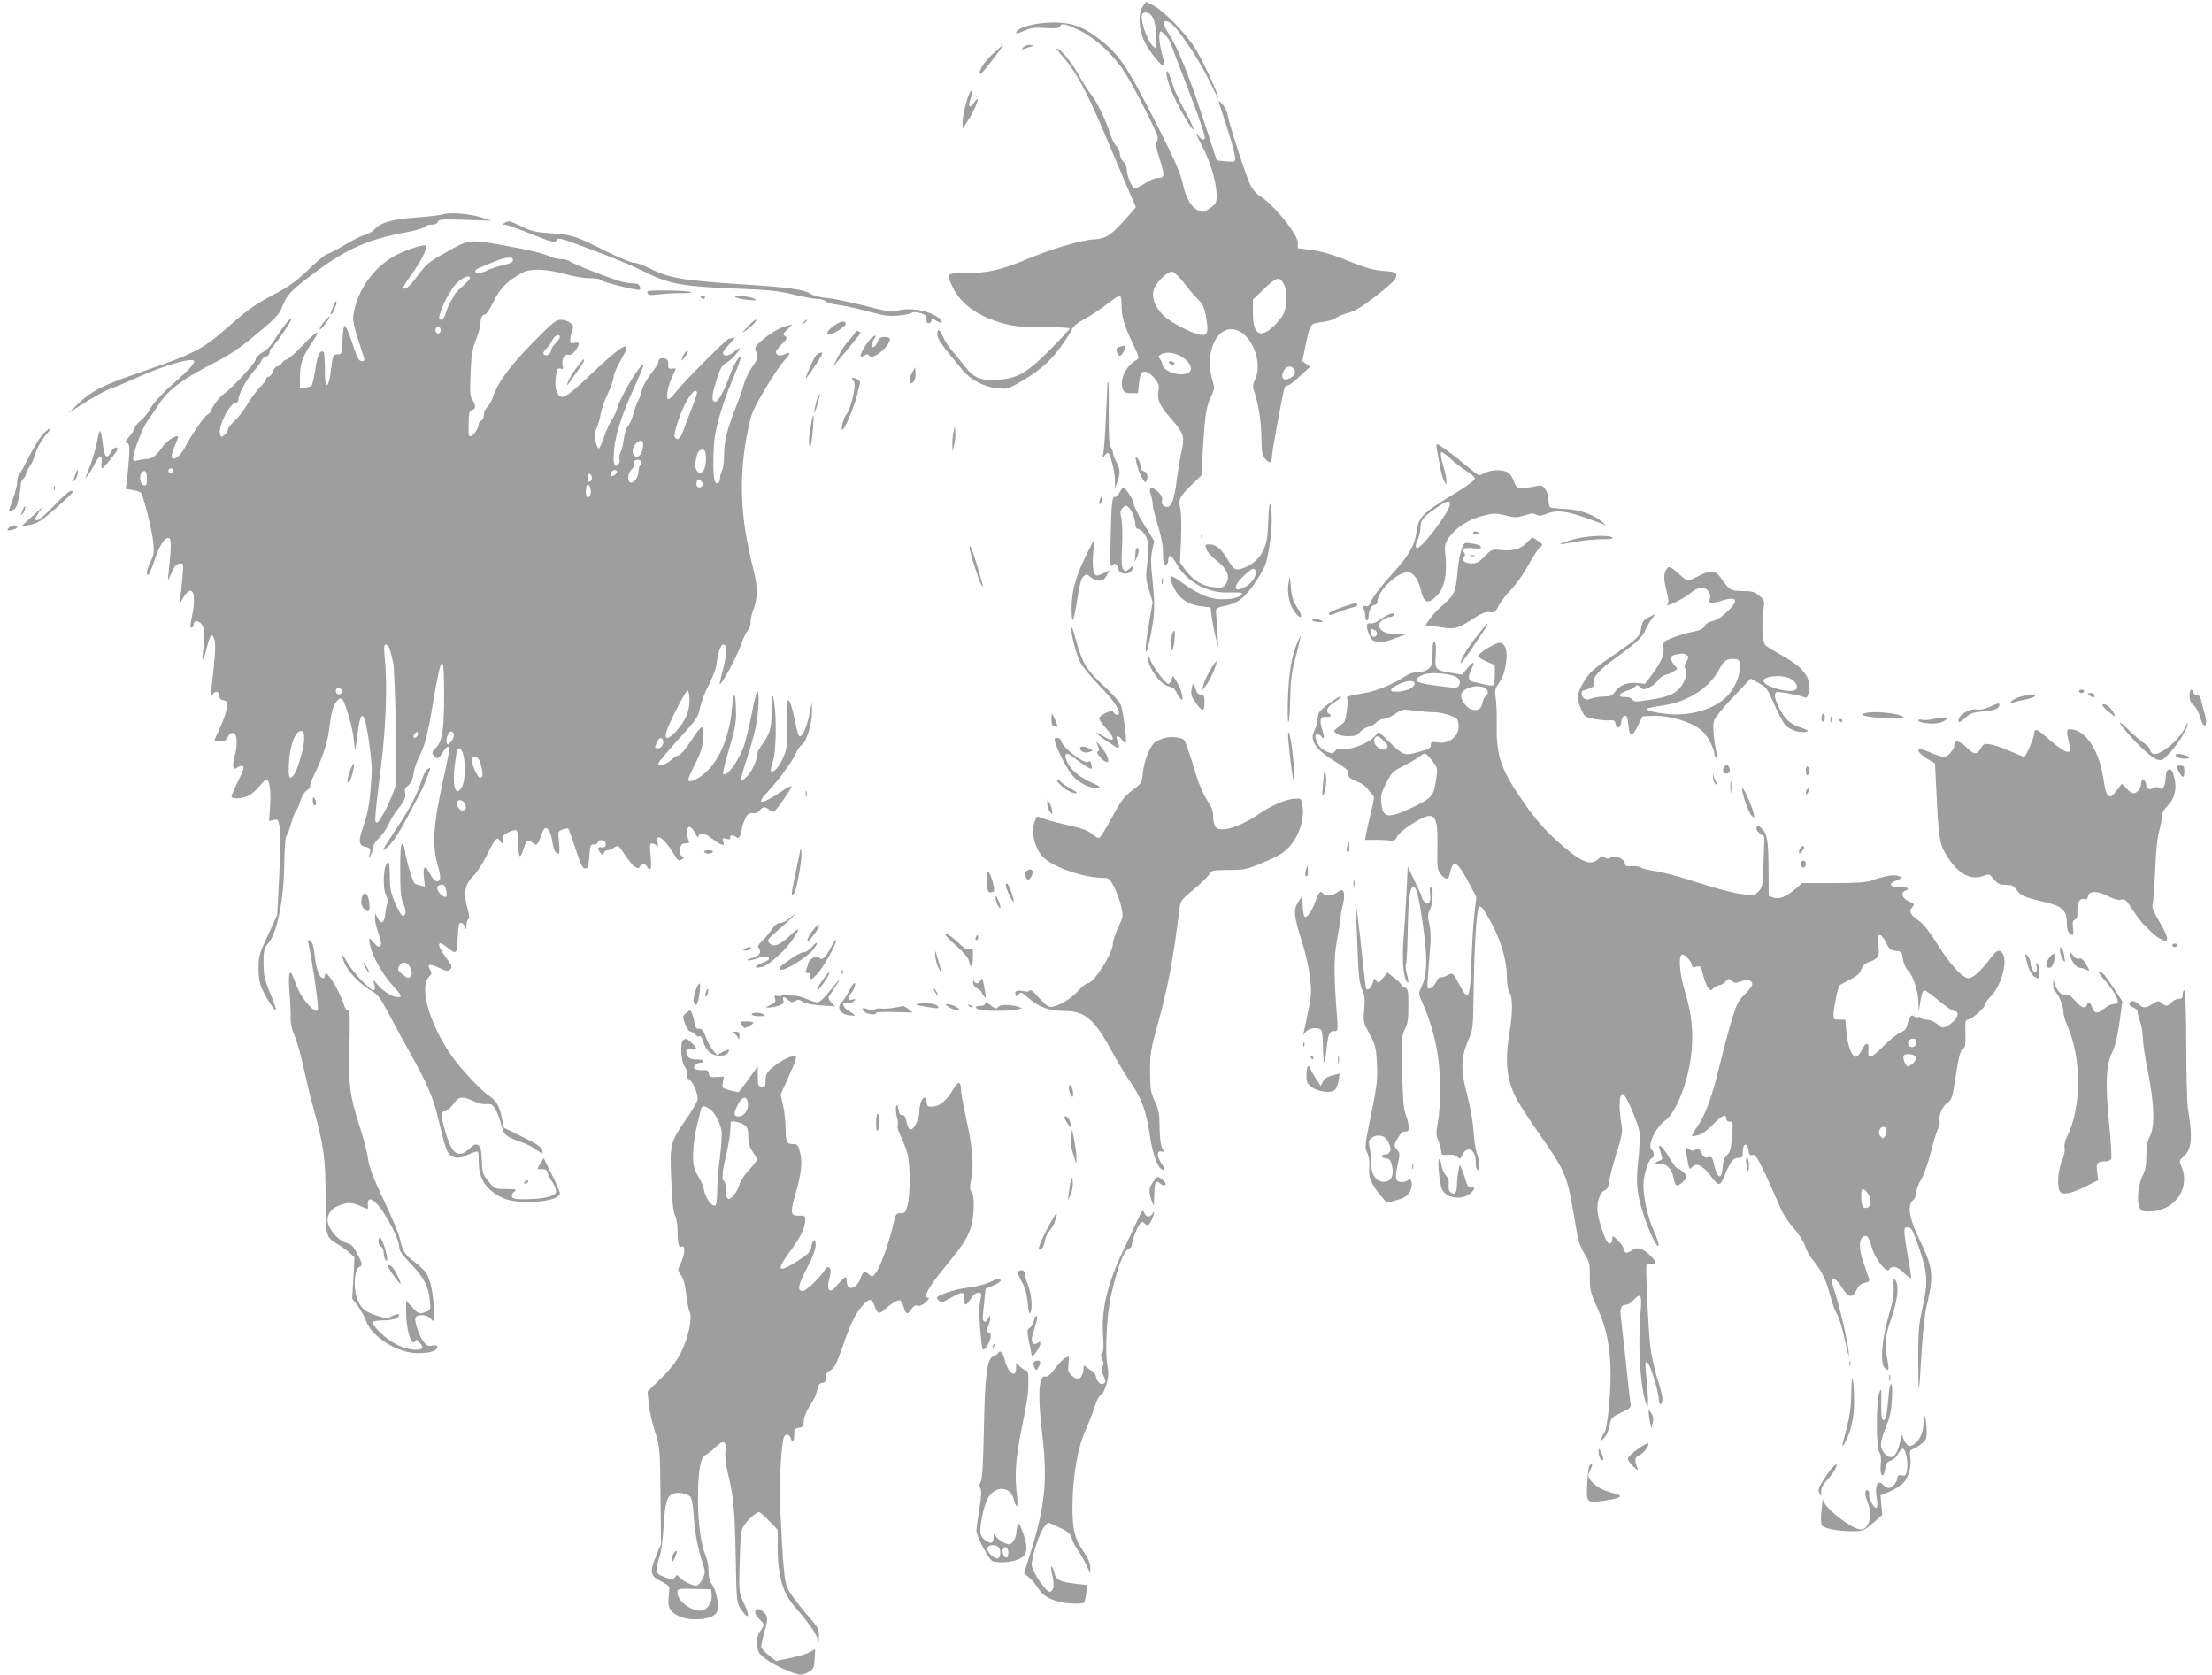 <?xml version="1.0" standalone="no"?>
<!DOCTYPE svg PUBLIC "-//W3C//DTD SVG 20010904//EN"
 "http://www.w3.org/TR/2001/REC-SVG-20010904/DTD/svg10.dtd">
<svg version="1.0" xmlns="http://www.w3.org/2000/svg"
 width="1280pt" height="969pt" viewBox="0 0 1280 969"
 preserveAspectRatio="xMidYMid meet">
<g transform="translate(0,969) scale(0.1,-0.1)"
fill="#9e9e9e" stroke="none">
<path d="M6613 9653 c-29 -43 -24 -135 10 -204 29 -61 101 -148 112 -138 3 4
-1 31 -9 60 -18 63 -23 125 -12 136 9 9 53 -42 62 -72 4 -11 51 -137 106 -279
73 -191 96 -262 88 -270 -8 -8 -18 -3 -36 19 -17 20 -10 2 20 -56 50 -93 86
-215 86 -289 0 -44 -3 -49 -39 -75 -36 -24 -42 -26 -67 -13 -42 20 -71 70 -90
156 -13 59 -45 134 -138 317 -188 371 -227 428 -349 522 -90 69 -154 92 -258
93 -109 0 -219 -30 -219 -61 0 -4 21 1 47 13 38 17 60 20 124 16 59 -4 79 -1
83 9 8 21 33 16 113 -23 93 -45 195 -139 261 -242 61 -96 192 -355 192 -381 0
-11 -5 -21 -10 -23 -6 -2 2 -42 20 -97 32 -100 31 -111 -16 -111 -11 0 -41
-13 -67 -30 -26 -16 -54 -30 -61 -30 -15 0 -46 74 -46 111 0 14 -9 34 -20 44
-11 10 -20 30 -20 45 0 15 -9 35 -20 45 -11 10 -26 39 -34 64 -23 78 -79 194
-111 232 -16 20 -51 75 -77 122 -40 71 -104 147 -124 147 -3 0 14 -23 38 -50
72 -82 134 -196 224 -407 46 -109 110 -257 140 -330 l57 -132 -57 -65 c-86
-97 -117 -118 -184 -121 -76 -4 -251 -56 -395 -117 -144 -60 -222 -78 -349
-78 -114 0 -115 -2 -72 -88 47 -94 148 -165 292 -204 63 -17 106 -21 230 -21
83 0 152 -3 152 -8 0 -4 -51 -59 -112 -121 -134 -135 -192 -169 -303 -175 -99
-7 -139 9 -192 77 -24 30 -59 74 -79 97 -19 23 -41 58 -49 78 -18 42 -33 46
-31 8 1 -26 26 -61 145 -203 50 -60 123 -98 199 -106 56 -6 65 -4 119 26 114
64 180 119 240 198 32 43 65 92 72 109 10 24 31 42 80 69 36 20 94 58 128 85
35 27 67 49 73 49 5 0 10 -23 10 -52 0 -70 13 -115 63 -222 40 -85 41 -89 22
-100 -60 -34 -97 -112 -79 -164 8 -23 15 -27 49 -27 l40 0 5 50 c3 28 9 56 13
63 15 22 45 12 76 -25 25 -31 30 -44 25 -70 -10 -53 5 -89 65 -157 82 -93 88
-111 68 -199 -9 -40 -21 -112 -27 -160 -16 -132 -36 -175 -72 -156 -14 8 -18
17 -14 33 4 17 -2 30 -24 51 -36 35 -57 25 -40 -19 5 -15 10 -39 10 -54 0 -15
14 -70 30 -122 20 -65 30 -116 30 -161 0 -52 3 -66 15 -66 9 0 15 10 15 23 0
42 18 35 49 -20 59 -105 182 -171 307 -164 35 1 65 0 69 -3 13 -14 -29 -32
-87 -36 -81 -6 -151 19 -253 92 -78 56 -86 55 -59 -11 31 -74 83 -112 169
-123 l50 -6 7 -55 c4 -30 14 -82 22 -115 l16 -60 -5 85 c-3 47 -7 98 -8 114
-2 28 1 30 54 41 75 15 116 48 181 147 49 76 56 92 71 183 18 102 21 210 8
255 -5 15 -9 -21 -12 -95 -4 -99 -9 -129 -28 -168 -25 -51 -66 -88 -119 -105
-44 -15 -52 -10 -87 49 -36 62 -69 89 -106 89 -26 0 -27 -2 -18 -28 5 -16 32
-45 59 -66 61 -46 80 -94 55 -133 -15 -23 -22 -25 -70 -21 -65 5 -122 40 -166
101 l-31 42 6 133 c3 79 2 152 -4 179 -13 54 -4 71 72 144 l50 48 8 143 c14
215 19 248 45 307 24 52 25 54 9 108 -46 159 33 319 141 283 92 -30 153 -190
108 -285 -16 -33 -16 -38 0 -87 22 -71 37 -176 37 -269 0 -62 4 -81 21 -103
23 -30 39 -26 39 9 0 31 66 391 75 405 3 5 12 10 18 10 7 0 39 24 70 54 l58
54 -22 16 -23 16 18 87 c28 133 26 130 93 139 32 3 70 15 84 25 14 10 48 23
75 30 35 9 78 35 155 95 59 46 109 90 113 99 14 37 7 42 -66 47 -58 4 -100 16
-203 57 -90 37 -155 56 -212 64 l-83 11 0 32 c0 50 -145 226 -223 272 -16 10
-39 37 -52 62 -24 49 -119 342 -131 403 -3 22 -18 51 -31 65 -15 17 -23 21
-20 10 3 -9 24 -73 46 -142 46 -143 56 -191 44 -199 -4 -3 -29 -3 -55 0 l-47
5 -81 247 c-83 254 -144 404 -201 492 -34 54 -30 81 8 60 44 -23 172 -214 239
-355 24 -50 43 -88 44 -84 1 22 -88 214 -132 285 -58 93 -182 219 -247 253
l-40 20 -18 -27z m32 -39 c26 -10 43 -55 45 -124 3 -84 3 -85 -16 -69 -38 32
-85 176 -61 191 15 9 12 9 32 2z m210 -1566 c28 -36 65 -79 82 -95 24 -23 32
-42 42 -96 16 -90 9 -111 -33 -104 -46 7 -159 64 -204 103 -50 43 -77 101 -68
149 9 44 79 117 110 113 11 -2 43 -33 71 -70z m575 -4 c20 -39 18 -131 -3
-171 -9 -18 -34 -48 -54 -68 -80 -78 -123 -52 -123 74 l0 77 58 56 c79 77 97
82 122 32z m-600 -414 c64 -33 83 -93 32 -103 -58 -12 -130 18 -136 56 -1 8
-8 22 -14 30 -11 13 -10 17 5 26 28 16 70 13 113 -9z m659 -78 c11 -21 4 -35
-27 -51 -38 -20 -56 8 -30 49 16 25 44 26 57 2z m-224 -1163 c12 -18 -16 -68
-50 -89 -75 -47 -88 -8 -19 57 49 45 59 50 69 32z"/>
<path d="M6765 7590 c3 -5 13 -10 21 -10 8 0 12 5 9 10 -3 6 -13 10 -21 10 -8
0 -12 -4 -9 -10z"/>
<path d="M5747 9380 c-51 -46 -84 -97 -76 -118 2 -5 34 31 71 80 37 48 66 88
63 88 -2 0 -28 -22 -58 -50z"/>
<path d="M5920 9415 c-11 -13 -8 -13 21 -3 44 15 48 18 17 18 -14 0 -31 -7
-38 -15z"/>
<path d="M6750 9269 c0 -52 53 -174 125 -289 50 -80 37 -30 -18 67 -30 54 -62
123 -71 153 -18 62 -36 96 -36 69z"/>
<path d="M5611 9152 c-17 -32 -41 -133 -41 -171 l0 -36 26 39 c30 44 68 126
61 132 -2 3 -12 -7 -21 -21 -25 -38 -38 -21 -19 26 16 42 12 65 -6 31z"/>
<path d="M2565 8450 c-16 -5 -90 -14 -163 -19 -140 -11 -200 -29 -236 -70 -11
-11 -36 -26 -56 -31 -20 -5 -74 -32 -120 -60 -46 -27 -90 -50 -97 -50 -8 0
-56 -40 -106 -88 -74 -71 -113 -99 -202 -146 -113 -60 -145 -82 -278 -199
-139 -121 -187 -145 -500 -253 -210 -72 -274 -104 -350 -176 l-62 -59 60 39
c80 52 164 98 195 107 14 4 85 34 158 67 145 64 296 108 313 91 12 -12 -15
-41 -139 -152 -49 -43 -95 -95 -112 -125 -16 -29 -43 -62 -60 -74 -16 -13 -30
-29 -30 -37 0 -8 -14 -30 -30 -49 -26 -29 -28 -35 -14 -40 14 -5 15 -18 10
-94 -4 -48 -9 -106 -13 -129 l-5 -42 41 -7 c23 -4 44 -11 47 -16 17 -26 65
-223 71 -285 5 -61 3 -77 -16 -113 -21 -41 -29 -86 -12 -75 5 3 21 41 36 86
29 87 63 137 85 124 12 -8 11 -62 -5 -205 -5 -39 -4 -42 6 -20 28 64 36 75 58
78 24 4 24 4 17 -75 -4 -43 -9 -96 -12 -118 l-5 -40 22 38 c49 80 77 31 53
-93 -17 -89 -16 -80 -4 -80 6 0 10 6 10 14 0 25 21 29 42 9 22 -23 25 -60 14
-153 -11 -81 1 -73 22 17 18 74 31 85 44 38 7 -27 3 -93 -18 -275 -6 -50 -5
-53 8 -36 17 22 38 14 38 -14 0 -12 8 -20 23 -22 19 -3 22 -8 20 -41 -1 -20
-18 -71 -38 -113 -19 -42 -35 -78 -35 -80 0 -2 15 -4 33 -4 26 0 36 6 45 25
13 28 37 33 46 9 9 -25 7 -75 -6 -119 -17 -59 -10 -87 17 -65 8 7 21 10 29 7
11 -5 6 -22 -25 -84 -21 -43 -39 -83 -39 -90 0 -17 52 -17 94 1 18 8 48 32 66
55 18 23 37 41 41 41 18 0 28 -67 22 -152 l-6 -89 26 6 c24 6 26 4 34 -32 9
-41 7 -131 -5 -368 l-8 -150 -53 -115 c-50 -106 -54 -121 -55 -190 0 -57 5
-87 22 -125 26 -57 73 -128 80 -121 2 3 -13 47 -34 98 -34 81 -38 103 -39 174
0 77 2 84 32 122 48 59 86 255 88 454 1 83 6 153 12 160 6 7 18 40 28 73 9 33
22 67 29 75 7 8 18 34 25 58 7 24 22 49 36 58 14 9 22 20 20 25 -3 4 7 34 23
66 44 87 79 191 86 258 4 33 11 81 17 107 11 49 43 88 59 72 18 -18 61 -166
67 -230 3 -35 7 -63 8 -62 2 2 8 43 14 92 19 156 42 136 68 -60 18 -138 18
-137 5 -289 -6 -67 -18 -125 -36 -176 -34 -94 -32 -122 9 -129 30 -6 34 -15
20 -55 -4 -13 -1 -12 9 5 8 14 15 35 16 48 0 13 15 37 35 55 19 18 44 54 55
80 12 26 33 62 48 80 41 49 53 75 46 101 -4 17 1 28 19 42 16 14 26 34 30 67
4 26 17 68 31 94 35 70 52 136 81 311 49 296 65 309 65 52 0 -205 -11 -272
-48 -307 -20 -19 -24 -28 -16 -40 18 -29 33 -26 55 11 23 39 39 46 39 18 0
-10 -16 -88 -35 -173 -59 -267 -66 -379 -29 -507 9 -29 13 -60 10 -68 -10 -26
-35 -14 -56 26 -29 58 -44 52 -37 -15 l6 -55 -27 6 c-15 4 -30 9 -33 13 -12
11 -49 135 -55 184 -4 28 -11 46 -18 44 -7 -3 -11 -53 -10 -155 0 -123 4 -158
18 -191 19 -41 16 -76 -7 -69 -6 3 -25 36 -41 74 -25 57 -30 83 -30 151 -1 46
-4 83 -9 83 -27 0 -37 -146 -12 -194 8 -15 12 -33 8 -40 -4 -6 -10 -33 -13
-60 -6 -58 -23 -69 -44 -29 l-15 28 -1 -30 c0 -17 9 -57 21 -89 15 -44 17 -62
9 -70 -9 -8 -17 -4 -34 16 -30 38 -35 35 -24 -14 14 -64 73 -168 128 -228 53
-57 59 -70 35 -70 -34 0 -83 30 -119 71 -21 24 -33 34 -27 22 14 -27 14 -53 1
-53 -20 0 -128 117 -153 165 -28 53 -36 47 -13 -10 20 -48 92 -122 150 -155
44 -25 54 -39 106 -137 31 -59 88 -164 127 -233 89 -159 129 -250 154 -353 42
-176 51 -206 70 -226 23 -24 58 -27 97 -7 15 7 37 17 50 20 21 7 22 5 22 -54
0 -101 41 -164 137 -211 92 -44 333 -25 333 27 0 8 -21 56 -47 108 l-47 95
-18 -30 c-23 -37 -23 -35 9 -34 19 0 29 -6 31 -19 2 -11 15 -37 29 -57 14 -21
23 -46 21 -56 -4 -24 -72 -41 -171 -42 -61 -1 -79 2 -84 14 -3 9 2 22 13 30
17 13 12 14 -47 15 -66 0 -67 0 -102 44 -34 40 -36 49 -39 121 -2 61 -7 80
-20 89 -14 8 -23 5 -45 -15 -74 -69 -109 -42 -152 114 -22 82 -21 97 7 97 9 1
29 19 44 40 32 46 51 49 118 19 24 -11 53 -19 65 -18 11 1 26 1 32 0 20 -2 45
-48 62 -114 18 -67 23 -72 124 -108 31 -11 71 -32 87 -46 19 -16 30 -20 30
-11 0 27 -20 42 -121 92 l-104 51 -11 57 c-13 65 -32 99 -71 125 -49 32 -168
159 -222 237 -126 182 -186 392 -130 452 18 19 19 25 8 42 -21 33 -3 37 51 12
45 -21 52 -22 65 -9 14 13 11 21 -25 69 -57 77 -51 108 12 55 48 -40 54 -34
56 51 2 42 5 81 8 85 9 16 24 10 34 -13 8 -21 9 -20 9 9 1 17 6 33 12 35 7 2
5 22 -6 62 -25 86 -15 138 33 186 22 21 56 74 80 122 44 92 59 110 74 84 13
-24 26 -19 21 8 -4 20 1 27 31 41 19 9 40 14 45 10 6 -3 11 -40 11 -81 0 -80
10 -89 30 -26 17 52 26 59 50 37 24 -22 33 -15 50 37 6 21 16 41 22 44 17 11
36 -23 44 -75 7 -47 19 -71 36 -71 6 0 7 25 3 65 -7 64 -7 65 20 75 15 6 31 8
34 4 3 -3 22 -56 42 -117 29 -91 40 -112 55 -112 16 0 20 10 24 70 5 65 7 70
28 69 12 0 22 5 22 13 0 9 8 13 23 11 14 -2 22 -10 22 -23 0 -15 -6 -19 -22
-18 -26 3 -29 -5 -10 -31 12 -17 14 -17 20 -2 4 9 13 16 22 16 9 0 26 7 39 16
24 15 25 14 61 -41 46 -68 75 -92 88 -70 10 19 33 19 41 0 3 -8 10 -15 17 -15
7 0 9 22 4 75 -6 61 -5 75 7 75 8 0 20 -6 27 -12 11 -11 12 -8 7 14 -15 64 36
31 90 -59 27 -45 31 -48 53 -34 11 7 10 10 -4 18 -13 8 -16 17 -10 42 5 25 12
31 32 31 20 0 24 3 17 18 -4 9 -8 31 -8 47 -1 42 24 39 46 -5 9 -19 17 -30 18
-24 0 21 32 25 58 7 82 -59 97 -65 87 -32 -7 19 -4 21 20 15 16 -4 24 -3 21 3
-10 16 14 24 30 10 13 -10 17 -10 25 2 5 8 9 19 9 24 0 26 22 86 36 100 9 9
24 13 33 10 11 -3 25 3 36 15 22 24 33 25 56 4 10 -9 22 -13 28 -10 15 9 101
133 101 145 0 6 -26 -6 -57 -28 -116 -79 -156 -80 -81 -3 57 59 150 186 167
230 8 18 22 37 32 43 25 13 59 128 58 193 l-1 51 -14 -67 c-14 -70 -38 -128
-54 -128 -10 0 -13 8 -35 111 -8 42 -21 84 -29 94 -10 14 -12 -8 -12 -131 1
-141 0 -152 -26 -206 -14 -31 -36 -61 -47 -67 -26 -14 -27 -5 -6 63 16 53 19
242 5 331 -9 62 -13 45 -15 -65 -1 -89 -12 -120 -61 -187 -13 -17 -24 -42 -24
-55 -1 -34 -33 -99 -64 -127 -24 -23 -26 -23 -26 -5 0 11 16 67 35 124 19 57
42 139 50 183 16 84 20 197 8 197 -5 0 -20 -63 -35 -140 -15 -77 -37 -164 -49
-192 -39 -92 -96 -165 -115 -146 -3 4 12 68 35 143 33 111 41 152 40 214 -1
112 -14 133 -22 33 -13 -164 -71 -309 -155 -383 -44 -38 -87 -58 -99 -45 -4 3
13 44 37 91 34 65 45 99 48 146 3 33 0 65 -5 70 -5 5 -30 -24 -63 -76 -30 -46
-62 -84 -70 -85 -9 0 -31 -13 -50 -30 -36 -30 -70 -39 -70 -17 0 6 52 68 114
137 107 117 115 128 127 185 7 33 29 92 50 131 20 39 40 90 44 115 12 81 25
119 40 119 8 0 15 -6 16 -12 3 -36 -4 -86 -21 -146 -10 -37 -17 -68 -15 -70 9
-9 100 160 126 235 10 30 27 65 38 79 10 13 17 32 14 42 -2 10 5 43 16 73 26
68 27 134 1 233 -79 309 -87 542 -30 819 16 81 28 108 98 227 44 74 95 150
113 167 35 35 35 52 -1 33 -25 -13 -50 -7 -50 13 0 7 16 28 35 47 30 29 32 35
18 45 -14 10 -12 15 13 39 l29 28 -30 -7 c-39 -8 -100 -44 -150 -88 -38 -33
-40 -36 -28 -67 11 -29 9 -35 -24 -83 -20 -28 -42 -74 -49 -101 -7 -28 -29
-91 -49 -141 -49 -123 -65 -191 -65 -270 0 -36 -5 -76 -12 -88 -6 -12 -11 -32
-12 -46 -1 -31 -22 -39 -31 -11 -11 36 -9 200 4 270 17 90 55 207 108 333 25
59 43 111 40 114 -9 8 -45 -55 -65 -112 -28 -80 -66 -150 -82 -150 -24 0 -23
32 5 122 22 72 31 87 58 103 30 18 77 70 77 85 0 4 -14 -5 -31 -20 -32 -26
-59 -30 -66 -9 -2 6 16 30 39 54 24 24 35 40 25 37 -10 -4 -23 -7 -29 -7 -13
0 -246 -234 -302 -302 -21 -27 -42 -48 -47 -48 -17 0 -8 66 16 118 14 30 25
56 25 58 0 2 -10 3 -22 1 -19 -2 -23 3 -21 25 1 19 -4 29 -18 33 -22 7 -39 -1
-39 -19 0 -8 -20 -40 -45 -71 -24 -32 -48 -74 -51 -94 -4 -20 -13 -45 -20 -56
-7 -11 -20 -47 -29 -80 -9 -33 -24 -65 -32 -72 -8 -6 -18 -38 -23 -71 -4 -33
-13 -70 -20 -81 -6 -12 -9 -30 -5 -40 3 -10 -1 -24 -10 -31 -22 -19 -29 9 -21
92 8 87 46 203 119 363 30 66 53 122 51 124 -15 15 -132 -179 -152 -251 -6
-21 -20 -51 -32 -68 -12 -16 -32 -60 -44 -97 -13 -38 -27 -68 -32 -68 -5 0
-13 20 -18 44 -7 34 -6 50 7 75 8 17 18 51 22 75 3 24 21 78 40 119 19 41 35
85 35 97 0 12 12 44 26 71 15 27 33 60 40 73 7 14 11 28 8 33 -10 16 -69 -29
-207 -160 -150 -142 -170 -152 -195 -99 -9 19 -11 45 -6 83 6 49 9 55 26 51
17 -5 19 -2 14 19 -9 33 11 67 34 61 12 -3 25 5 39 24 28 38 27 53 -4 45 -22
-6 -25 -3 -25 18 0 14 5 37 11 53 9 24 7 30 -11 45 -12 10 -37 18 -55 18 -28
0 -48 -17 -167 -138 -133 -136 -201 -230 -227 -313 -7 -20 -21 -45 -31 -54
-11 -10 -20 -30 -20 -45 0 -16 -7 -30 -15 -34 -8 -3 -15 -12 -15 -21 0 -21
-27 -62 -46 -69 -12 -5 -14 8 -12 71 1 64 4 77 20 81 22 5 23 25 2 58 -14 21
-16 45 -11 152 4 105 9 139 31 195 14 37 26 78 26 91 0 35 10 56 26 56 8 0 30
34 50 75 37 77 86 126 171 169 46 23 134 20 238 -9 50 -14 116 -25 147 -25 31
0 59 -4 62 -9 6 -9 131 -44 198 -55 33 -6 36 -5 31 14 -4 15 -14 20 -37 20
-17 0 -49 5 -71 11 -61 16 -278 101 -296 116 -8 7 -30 13 -48 13 -18 0 -47 7
-64 14 -43 20 -125 40 -282 68 -188 33 -191 33 -322 -41 -100 -56 -117 -70
-164 -133 -49 -67 -73 -87 -86 -75 -3 4 18 37 46 75 53 72 97 159 87 170 -10
10 -96 -16 -166 -50 -123 -60 -224 -192 -251 -328 -11 -56 -9 -68 58 -272 3
-12 0 -18 -10 -18 -21 0 -27 10 -62 115 -16 50 -34 90 -40 90 -6 0 -11 -36
-13 -82 -3 -81 -4 -83 -27 -83 -28 0 -31 -8 -42 -109 -5 -37 -13 -66 -20 -69
-10 -3 -13 20 -13 92 0 52 -4 97 -8 100 -20 12 -35 -18 -47 -98 -7 -48 -17
-92 -22 -97 -5 -5 -23 -11 -39 -12 l-29 -2 1 70 c1 74 16 115 76 203 50 72 22
60 -60 -26 -43 -45 -85 -82 -93 -82 -8 0 -20 -9 -27 -20 -7 -11 -19 -20 -28
-20 -8 0 -20 -13 -25 -30 -6 -16 -17 -30 -25 -30 -8 0 -14 -6 -14 -13 0 -7
-16 -28 -35 -47 -19 -19 -53 -64 -75 -101 -21 -36 -55 -80 -75 -97 -19 -17
-35 -38 -35 -45 0 -8 -9 -22 -20 -32 -19 -17 -20 -17 -26 0 -16 42 55 185 92
185 8 0 14 8 14 18 0 31 48 120 88 164 21 24 42 51 45 61 4 11 16 21 27 24 11
3 20 13 20 23 0 10 6 23 14 29 21 18 119 162 113 167 -7 7 -57 -55 -96 -119
-21 -34 -48 -63 -72 -76 -23 -13 -39 -30 -39 -40 0 -19 -142 -173 -186 -201
-24 -16 -74 -84 -74 -100 0 -5 -9 -14 -20 -20 -20 -10 -93 -118 -130 -189 -23
-45 -59 -76 -74 -61 -6 6 -1 28 12 61 12 28 22 55 22 59 0 21 -66 -20 -90 -56
-38 -54 -57 -68 -94 -70 -17 -1 -41 -5 -54 -9 -16 -5 -22 -3 -22 8 0 39 53
180 85 224 19 26 48 69 65 95 53 81 131 140 290 223 121 62 172 96 275 182 93
77 130 114 141 141 34 87 49 104 188 209 188 142 314 198 537 239 52 10 99 23
105 31 6 7 25 13 42 13 18 0 32 6 36 17 6 14 23 15 159 11 l152 -5 -60 19
c-71 22 -178 31 -220 18z m403 -267 c-2 -11 -21 -20 -58 -28 -30 -6 -69 -19
-87 -28 -36 -19 -73 -22 -73 -7 0 6 10 15 23 20 12 5 49 20 82 34 72 30 118
34 113 9z m-248 -102 c0 -5 -20 -27 -45 -49 -25 -22 -45 -43 -45 -47 0 -4 -8
-19 -18 -33 -10 -15 -24 -46 -31 -69 -7 -27 -18 -43 -27 -43 -13 0 -15 6 -10
28 14 55 65 150 100 185 34 34 76 49 76 28z m-170 -301 c0 -11 -7 -20 -15 -20
-8 0 -15 9 -15 20 0 11 7 20 15 20 8 0 15 -9 15 -20z m690 -40 c0 -6 -11 -22
-25 -36 -14 -14 -25 -31 -25 -38 0 -22 -29 -41 -42 -28 -7 7 -4 17 13 34 13
13 30 36 36 51 12 26 43 38 43 17z m793 -318 c3 -4 -10 -44 -28 -89 -18 -45
-41 -105 -50 -133 -16 -48 -40 -66 -51 -37 -8 22 41 163 76 217 31 48 44 58
53 42z m-312 -294 c5 -50 -24 -96 -48 -77 -17 15 -17 39 3 67 16 24 43 30 45
10z m364 -96 c-1 -36 -6 -57 -19 -70 -16 -16 -18 -16 -32 3 -11 14 -13 32 -8
60 7 47 21 67 43 63 12 -3 16 -16 16 -56z m-375 -15 c0 -8 -3 -17 -7 -21 -4
-4 -8 -21 -9 -37 -2 -39 -32 -73 -50 -58 -16 13 -8 58 13 75 7 7 13 16 12 20
-4 23 3 34 21 34 11 0 20 -6 20 -13z m-2710 -52 c0 -8 -4 -15 -9 -15 -13 0
-22 16 -14 24 11 11 23 6 23 -9z m-150 -46 c0 -33 -3 -40 -17 -37 -22 4 -30
53 -13 73 19 22 30 8 30 -36z m2720 42 c0 -12 -26 -32 -33 -25 -9 10 4 34 19
34 8 0 14 -4 14 -9z m-145 -36 c0 -10 -6 -20 -12 -22 -8 -3 -13 5 -13 22 0 17
5 25 13 23 6 -3 12 -13 12 -23z m641 -44 c-11 -18 -36 -13 -36 7 0 10 3 22 7
26 10 10 37 -20 29 -33z m-648 -43 c-5 -37 -28 -33 -28 5 0 18 3 37 7 41 10
10 25 -21 21 -46z m-1159 -915 c5 -21 12 -49 15 -63 13 -49 26 -673 15 -715
-17 -66 -91 -215 -107 -215 -17 0 -16 9 25 345 27 222 34 455 20 603 -7 70 -6
82 7 82 9 0 19 -15 25 -37z m-283 -224 c10 -17 -13 -36 -27 -22 -12 12 -4 33
11 33 5 0 12 -5 16 -11z m2014 -62 c0 -63 -25 -120 -75 -176 -44 -49 -70 -55
-61 -13 12 49 116 253 126 247 5 -3 10 -30 10 -58z m-2230 -225 c0 -48 -39
-182 -61 -208 -25 -31 -32 -13 -27 74 6 100 37 182 69 182 16 0 19 -8 19 -48z
m651 15 c-16 -16 -26 0 -10 19 9 11 15 12 17 4 2 -6 -1 -17 -7 -23z m216 12
c2 -8 -6 -25 -16 -39 -16 -21 -21 -22 -26 -9 -8 22 12 72 28 66 6 -2 13 -10
14 -18z m1208 -29 c11 -18 -6 -50 -26 -50 -22 0 -23 1 -7 35 12 26 23 32 33
15z m-1156 -81 c16 -47 14 -155 -5 -190 -35 -69 -59 -1 -43 121 6 47 13 88 16
93 9 15 21 6 32 -24z m105 -70 c13 -50 11 -69 -7 -69 -13 0 -47 75 -47 103 0
13 6 17 21 15 17 -2 25 -14 33 -49z m-94 -219 c12 -23 6 -40 -15 -40 -17 0
-38 36 -30 50 10 17 34 11 45 -10z m-117 -477 c13 -23 16 -63 5 -63 -18 0 -48
31 -48 52 0 18 34 26 43 11z m-198 -475 c9 -23 10 -37 3 -45 -14 -17 -18 -16
-52 11 -24 20 -27 26 -17 45 18 32 50 27 66 -11z"/>
<path d="M2920 8400 c-13 -8 -13 -10 2 -10 10 0 73 -22 141 -50 133 -54 152
-58 160 -36 5 11 32 4 134 -34 207 -77 282 -108 388 -160 129 -64 219 -79 515
-90 188 -7 242 -13 330 -34 58 -14 121 -26 141 -26 20 0 42 -6 48 -14 6 -7 37
-16 69 -20 31 -4 109 -20 172 -37 94 -26 126 -30 179 -25 35 3 69 10 75 15 8
7 25 7 49 0 35 -9 42 -17 38 -46 -1 -7 5 -13 14 -13 8 0 15 7 15 16 0 15 2 15
26 -1 14 -9 28 -14 31 -11 10 10 -11 29 -61 52 -55 25 -143 32 -202 15 -25 -7
-64 -1 -181 30 -83 21 -181 41 -219 45 -41 3 -79 13 -94 24 -36 25 -129 38
-400 55 -338 22 -424 37 -530 92 -36 18 -77 33 -93 33 -15 0 -87 30 -160 66
-176 89 -195 95 -317 104 -89 6 -116 12 -170 39 -71 34 -78 35 -100 21z"/>
<path d="M3746 7995 c5 -13 18 -14 73 -8 36 5 95 7 131 7 41 -1 58 2 45 7 -11
4 -73 8 -137 8 -101 1 -117 -1 -112 -14z"/>
<path d="M4055 7970 c3 -5 10 -10 16 -10 5 0 9 5 9 10 0 6 -7 10 -16 10 -8 0
-12 -4 -9 -10z"/>
<path d="M4255 7972 c6 -6 37 -14 70 -17 46 -5 56 -4 43 5 -25 15 -126 26
-113 12z"/>
<path d="M1931 7925 c-19 -49 -21 -55 -16 -55 9 0 36 62 32 73 -3 7 -10 -1
-16 -18z"/>
<path d="M1876 7829 c-14 -17 -26 -36 -26 -42 0 -12 32 23 51 56 15 27 4 20
-25 -14z"/>
<path d="M4325 7798 c-35 -36 -36 -38 -10 -21 36 25 72 63 59 63 -6 0 -28 -19
-49 -42z"/>
<path d="M4649 7823 c-13 -16 -12 -17 4 -4 9 7 17 15 17 17 0 8 -8 3 -21 -13z"/>
<path d="M4833 7810 c-17 -10 -36 -28 -42 -38 -9 -17 -7 -19 17 -14 33 6 94
51 86 63 -8 14 -26 11 -61 -11z"/>
<path d="M4950 7769 c0 -5 -16 -25 -35 -45 -19 -19 -49 -63 -65 -97 l-31 -62
28 35 c16 19 52 63 81 97 28 34 52 64 52 67 0 2 -7 6 -15 10 -8 3 -15 1 -15
-5z"/>
<path d="M5048 7739 c-19 -11 -68 -88 -68 -107 0 -9 5 -9 20 0 17 11 22 10 29
0 11 -19 59 6 95 48 35 42 34 60 -4 60 -23 0 -33 -6 -40 -24 -5 -13 -14 -27
-20 -31 -21 -13 -24 5 -6 35 19 33 19 34 -6 19z"/>
<path d="M6478 7683 c-20 -5 -23 -21 -8 -43 9 -13 12 -12 25 4 16 21 20 47 8
45 -5 -1 -16 -3 -25 -6z"/>
<path d="M3963 7648 c-6 -7 -13 -22 -17 -33 -5 -16 -2 -15 14 5 18 23 25 40
16 40 -2 0 -8 -6 -13 -12z"/>
<path d="M4732 7643 c-12 -5 -34 -47 -63 -120 -14 -37 -5 -27 45 47 55 83 56
89 18 73z"/>
<path d="M3333 7557 c-22 -29 -43 -64 -47 -77 -6 -23 -5 -23 6 -6 7 10 30 42
51 70 33 46 44 66 33 66 -2 0 -22 -24 -43 -53z"/>
<path d="M5277 7532 c-10 -19 -16 -41 -12 -50 11 -28 37 10 33 49 l-3 34 -18
-33z"/>
<path d="M4930 7502 c0 -4 5 -13 12 -20 15 -15 -18 -158 -43 -187 -20 -23 -39
-107 -20 -89 16 15 70 149 81 199 5 22 11 49 15 61 5 15 0 23 -19 32 -14 6
-26 8 -26 4z"/>
<path d="M6409 7478 c0 -2 -4 -86 -9 -188 -4 -102 -11 -201 -15 -220 -7 -33
-7 -34 8 -15 8 11 18 17 21 14 14 -14 38 -117 38 -159 l-1 -45 14 35 c19 49
18 75 -5 117 -11 21 -20 45 -20 53 0 9 -6 24 -13 33 -9 13 -12 68 -11 197 1
151 -1 195 -7 178z"/>
<path d="M4729 7383 c-11 -29 -23 -96 -14 -78 9 19 33 105 29 105 -3 0 -9 -12
-15 -27z"/>
<path d="M4692 7226 c-14 -75 -15 -113 -3 -120 7 -5 24 174 17 181 -2 2 -8
-26 -14 -61z"/>
<path d="M5518 7191 c-5 -18 -8 -52 -7 -75 l1 -41 9 40 c6 22 9 56 7 75 l-3
35 -7 -34z"/>
<path d="M252 7182 c-16 -15 -53 -74 -81 -129 -28 -56 -55 -104 -61 -108 -5
-3 -10 -22 -10 -40 0 -19 -11 -65 -25 -101 -14 -37 -24 -68 -23 -69 2 -2 12 1
24 5 16 6 24 23 32 66 7 31 12 67 12 79 0 13 7 28 15 35 8 7 15 19 15 27 0 8
9 26 19 40 11 13 27 48 36 78 8 29 31 72 50 95 19 23 35 44 35 46 0 9 -9 3
-38 -24z"/>
<path d="M565 7153 c-7 -50 -32 -132 -59 -198 -15 -36 -15 -38 -1 -20 9 11 28
41 41 68 29 56 48 62 42 12 -2 -19 -1 -35 3 -35 9 0 89 100 89 111 0 19 -27 8
-38 -16 -22 -47 -39 -30 -47 45 -4 39 -11 72 -15 75 -4 3 -11 -16 -15 -42z"/>
<path d="M8314 7093 c3 -16 10 -57 17 -93 6 -35 17 -76 24 -90 l14 -25 1 25
c0 14 -9 54 -20 90 -11 35 -16 68 -11 73 4 4 28 -12 52 -35 25 -24 67 -56 94
-73 28 -16 50 -37 50 -45 0 -8 -51 -46 -116 -85 -190 -115 -211 -136 -223
-227 -8 -69 -44 -132 -126 -223 -84 -93 -128 -151 -141 -184 -7 -17 -15 -22
-29 -18 -16 4 -18 2 -10 -13 6 -10 10 -30 10 -44 0 -14 5 -26 10 -26 6 0 10
12 10 26 0 33 17 64 35 64 8 0 15 7 15 15 0 67 122 182 182 173 30 -4 59 -48
72 -110 16 -68 41 -75 90 -26 43 43 60 119 51 224 -7 71 -6 76 21 116 39 56
115 104 196 124 61 15 74 15 129 2 56 -14 67 -14 111 0 39 13 53 14 68 4 15
-9 26 -8 54 3 66 28 125 20 281 -39 l70 -26 -30 25 c-48 40 -132 68 -211 70
-40 2 -77 6 -83 9 -6 4 -11 24 -11 45 0 23 -8 48 -19 62 -18 23 -21 23 -79 11
-73 -15 -88 -10 -102 34 -6 19 -21 41 -33 49 -27 19 -94 19 -131 0 -15 -8 -32
-15 -37 -15 -5 0 -37 24 -72 54 -71 60 -161 126 -171 126 -4 0 -5 -12 -2 -27z
m76 -321 c0 -42 -175 -271 -193 -253 -8 8 -6 21 6 46 9 20 17 53 17 74 0 42
16 61 97 116 56 38 73 42 73 17z"/>
<path d="M6574 7022 c9 -54 48 -135 57 -120 16 24 10 55 -11 61 -13 3 -20 14
-20 29 0 13 -7 33 -16 44 -15 18 -15 17 -10 -14z"/>
<path d="M432 6933 c-10 -34 -10 -36 3 -19 13 17 21 56 12 56 -2 0 -9 -17 -15
-37z"/>
<path d="M311 6864 c0 -11 3 -14 6 -6 3 7 2 16 -1 19 -3 4 -6 -2 -5 -13z"/>
<path d="M6478 6839 c-10 -17 -22 -28 -27 -24 -15 8 -20 -41 -24 -238 -4 -148
-2 -175 9 -160 14 20 30 11 36 -22 4 -27 57 -34 75 -9 21 29 15 39 -10 15 -22
-19 -25 -20 -37 -6 -10 12 -12 45 -7 135 3 65 1 138 -4 161 -8 34 -7 45 7 60
14 15 20 17 32 6 20 -16 42 -70 42 -102 0 -14 6 -25 13 -25 8 0 21 -8 31 -19
31 -34 37 -80 25 -176 -10 -83 -9 -97 10 -160 l21 -70 -20 -115 c-33 -188 -24
-241 11 -63 22 115 23 168 7 315 -9 82 -9 122 -1 163 l12 54 -60 98 c-32 53
-59 107 -59 119 0 19 -47 93 -60 94 -3 0 -13 -14 -22 -31z"/>
<path d="M314 6765 c-45 -47 -89 -85 -98 -85 -14 0 -15 4 -5 23 6 12 21 33 33
47 11 14 -10 -4 -49 -40 -38 -35 -71 -65 -73 -66 -1 -1 21 3 50 9 46 9 66 22
151 96 53 47 97 89 97 93 0 23 -33 -1 -106 -77z"/>
<path d="M6365 6800 c-4 -12 -5 -24 -2 -27 3 -2 8 5 12 17 4 12 5 24 2 27 -3
2 -8 -5 -12 -17z"/>
<path d="M133 6743 c-3 -10 -8 -22 -11 -27 -3 -5 0 -6 5 -3 11 7 25 47 17 47
-3 0 -7 -8 -11 -17z"/>
<path d="M50 6635 c-13 -16 -8 -18 28 -9 12 4 22 10 22 15 0 15 -37 10 -50 -6z"/>
<path d="M8525 6610 c-4 -6 3 -10 14 -10 25 0 27 6 6 13 -8 4 -17 2 -20 -3z"/>
<path d="M6951 6584 c0 -11 3 -14 6 -6 3 7 2 16 -1 19 -3 4 -6 -2 -5 -13z"/>
<path d="M9090 6565 c-89 -28 -81 -31 27 -10 43 8 112 15 153 15 52 0 70 3 60
10 -27 18 -161 9 -240 -15z"/>
<path d="M8835 6550 c-36 -38 -80 -50 -149 -43 -53 6 -55 5 -94 -36 -31 -33
-46 -41 -73 -41 -42 0 -64 17 -48 37 9 9 8 17 -1 28 -17 20 8 29 60 22 22 -3
40 -1 40 3 0 13 -13 19 -57 26 -40 6 -41 6 -56 -37 -9 -24 -19 -78 -22 -119
-10 -121 -19 -143 -80 -196 -66 -55 -127 -139 -96 -129 11 3 48 1 83 -5 75
-13 94 -8 185 52 48 31 70 39 94 36 27 -4 32 -1 51 36 11 23 44 66 73 96 29
30 74 93 99 140 26 47 56 93 66 102 20 16 20 17 -9 37 -16 12 -31 21 -33 21
-2 0 -17 -14 -33 -30z"/>
<path d="M6277 6460 c-57 -119 -77 -199 -76 -300 1 -96 12 -71 34 70 11 71 21
111 33 123 18 17 19 17 44 -3 39 -30 74 -26 93 11 l16 30 -30 -15 c-16 -9 -36
-16 -44 -16 -20 0 -28 50 -21 131 4 38 5 69 3 69 -2 0 -25 -45 -52 -100z"/>
<path d="M5610 6521 c0 -20 52 -185 66 -210 19 -33 15 -18 -25 117 -28 91 -41
120 -41 93z"/>
<path d="M6570 6491 c0 -16 -2 -38 -5 -48 -3 -10 1 -4 9 12 18 35 20 65 6 65
-5 0 -10 -13 -10 -29z"/>
<path d="M8508 6473 c6 -2 18 -2 25 0 6 3 1 5 -13 5 -14 0 -19 -2 -12 -5z"/>
<path d="M9640 6391 c-14 -27 -13 -57 5 -125 11 -43 12 -62 4 -72 -20 -24 92
30 131 63 21 18 49 33 63 33 34 0 60 -31 51 -64 -7 -31 0 -32 71 -11 89 27
100 1 27 -67 -29 -28 -61 -48 -83 -52 -21 -4 -38 -14 -44 -28 -8 -16 -25 -25
-70 -34 -61 -12 -141 -40 -162 -56 -7 -6 -10 -21 -7 -37 7 -35 -13 -82 -65
-152 l-42 -56 -48 5 c-55 5 -102 -14 -127 -53 -13 -20 -25 -25 -59 -25 -23 0
-56 -5 -74 -11 -24 -9 -35 -8 -47 2 -16 13 -15 43 1 45 6 0 22 6 37 12 20 8
25 16 21 31 -8 31 29 74 130 147 116 84 152 118 168 158 7 17 23 45 36 63 l24
32 -33 -17 c-41 -21 -44 -26 -52 -71 -7 -44 -20 -56 -151 -146 -124 -84 -150
-107 -186 -170 -34 -59 -36 -87 -10 -148 19 -43 22 -46 75 -57 31 -6 71 -10
89 -8 27 2 33 -1 35 -19 5 -35 30 -28 34 9 2 21 9 34 19 36 13 2 17 -8 21 -48
8 -77 21 -80 54 -13 l29 58 54 3 c74 4 185 -22 248 -58 39 -22 61 -44 83 -83
16 -28 30 -62 30 -74 0 -12 5 -25 12 -29 8 -5 9 0 4 17 -16 61 -27 167 -19
195 5 19 50 75 111 139 l102 108 48 -26 c44 -24 50 -33 89 -123 23 -53 52
-107 64 -120 26 -28 90 -48 121 -38 17 5 11 9 -31 24 -63 21 -93 48 -126 114
-26 53 -31 81 -16 91 10 5 129 -16 163 -30 13 -5 18 1 24 30 16 84 -26 141
-159 215 -39 22 -79 46 -88 53 -21 16 -27 113 -14 213 7 48 6 52 -25 77 -27
23 -41 27 -95 27 -69 0 -79 6 -127 76 -31 44 -59 47 -125 13 -30 -16 -60 -29
-65 -29 -6 0 -30 18 -54 40 -49 45 -59 48 -74 21z m120 -491 c13 -8 13 -13 -1
-39 -12 -20 -14 -32 -7 -39 18 -18 -2 -84 -36 -118 -35 -35 -73 -49 -185 -66
-65 -10 -76 -9 -86 5 -7 9 -23 15 -40 14 -44 -3 -41 20 4 34 23 7 46 18 53 26
9 11 14 11 30 -3 17 -16 21 -16 53 -1 19 9 41 27 50 41 9 13 28 27 43 31 15 3
37 13 49 21 23 14 23 14 3 34 -11 11 -20 29 -20 39 0 18 7 22 65 29 6 1 17 -3
25 -8z m308 -58 c5 -48 -23 -123 -64 -170 -73 -86 -231 -132 -378 -111 -75 10
-112 24 -86 32 8 3 49 10 90 16 139 21 266 104 319 209 25 48 45 63 86 59 26
-2 30 -6 33 -35z m286 -76 c38 -16 57 -53 35 -68 -34 -22 -184 20 -184 52 0
27 97 38 149 16z"/>
<path d="M6722 6325 c0 -16 2 -22 5 -12 2 9 2 23 0 30 -3 6 -5 -1 -5 -18z"/>
<path d="M7456 6312 c-10 -53 7 -128 38 -166 38 -49 49 -26 13 28 -25 39 -33
64 -37 115 l-6 66 -8 -43z"/>
<path d="M7768 6177 c-71 -25 -85 -33 -75 -44 4 -3 22 1 39 10 18 8 54 21 80
28 26 6 45 15 42 20 -7 12 -9 12 -86 -14z"/>
<path d="M7992 6109 c-27 -20 -50 -29 -62 -26 -25 6 -27 -18 -6 -68 12 -27 21
-35 43 -37 44 -3 55 -1 113 21 l55 20 -57 0 c-60 1 -98 23 -98 55 0 18 38 46
62 46 9 0 20 5 23 10 13 22 -33 8 -73 -21z m-33 -68 c18 -12 6 -42 -14 -35 -8
3 -15 15 -15 25 0 21 8 23 29 10z"/>
<path d="M7595 6100 c3 -5 21 -10 38 -9 27 0 29 2 12 9 -28 12 -57 12 -50 0z"/>
<path d="M8545 6008 c-57 -72 -100 -146 -92 -155 3 -2 36 42 74 99 83 124 86
128 79 128 -3 0 -30 -32 -61 -72z"/>
<path d="M6200 6044 c0 -36 30 -145 51 -187 12 -23 63 -85 113 -137 89 -91
127 -152 105 -166 -6 -3 -16 2 -23 11 -11 16 -14 15 -49 -1 -20 -10 -37 -24
-37 -31 0 -7 18 -33 40 -57 59 -64 51 -87 -17 -45 -65 40 -42 13 28 -34 75
-49 73 -49 52 16 -8 24 13 21 31 -5 9 -12 17 -20 20 -17 9 9 -16 195 -30 224
-8 17 -53 66 -100 109 -94 87 -122 132 -155 253 -23 83 -29 98 -29 67z"/>
<path d="M6787 6033 c-11 -19 -17 -102 -8 -107 5 -4 12 17 16 49 7 52 3 77 -8
58z"/>
<path d="M7506 5969 c-33 -82 -47 -166 -53 -314 -3 -82 -2 -146 3 -142 4 4 9
65 10 135 2 105 7 147 32 242 17 63 29 116 27 118 -1 2 -10 -16 -19 -39z"/>
<path d="M8290 5923 c0 -32 -3 -68 -6 -79 -7 -26 -43 -44 -87 -44 -18 0 -45
-9 -62 -21 -62 -42 -167 -87 -232 -98 -107 -19 -114 -21 -108 -31 9 -15 -6
-131 -19 -141 -6 -5 -22 -18 -36 -29 -24 -20 -25 -20 -6 -35 12 -9 40 -15 68
-15 39 0 52 5 69 25 12 13 34 27 49 30 16 3 36 15 46 26 9 10 28 19 41 19 14
0 43 13 66 29 41 28 44 28 112 19 39 -5 88 -9 110 -9 52 0 132 -26 139 -45 28
-74 -33 -143 -116 -130 -33 5 -38 4 -38 -13 0 -21 -10 -26 -88 -47 -65 -17
-75 -13 -155 65 l-58 56 -28 -30 c-32 -37 -149 -80 -188 -70 -18 4 -29 1 -38
-11 -11 -15 -16 -16 -43 -5 -38 16 -58 38 -67 74 -6 21 -4 27 8 27 9 0 19 -4
22 -10 16 -26 21 -6 8 32 -20 60 -15 84 20 80 15 -2 27 1 27 7 0 6 -4 11 -10
11 -5 0 -10 9 -10 20 0 13 16 31 47 50 26 17 40 30 31 30 -17 0 -110 -69 -124
-92 -5 -7 -9 -27 -11 -45 -1 -17 -9 -46 -18 -63 -29 -56 11 -112 133 -184 34
-21 63 -43 63 -49 1 -7 2 -19 3 -27 0 -8 21 -22 46 -31 25 -9 54 -29 65 -45
11 -16 25 -32 31 -36 7 -5 4 -35 -12 -95 -12 -48 -24 -105 -28 -125 l-7 -38
70 0 c38 0 76 -3 85 -6 10 -4 20 4 30 24 9 17 44 48 81 71 137 86 156 70 153
-127 -3 -119 -1 -133 18 -159 28 -36 47 -36 54 3 19 88 44 73 120 -74 l33 -63
-11 -97 c-6 -53 -14 -171 -17 -262 -9 -237 -15 -250 -70 -148 -39 72 -37 71
-70 54 -15 -8 -33 -13 -39 -10 -6 2 -18 -11 -26 -29 -8 -17 -24 -34 -34 -36
-21 -3 -21 -26 0 240 5 51 2 99 -5 132 -11 44 -10 56 3 82 18 34 22 120 6 130
-7 4 -9 -7 -5 -32 7 -48 -6 -73 -29 -54 -9 8 -16 18 -16 23 0 6 -19 49 -42 97
l-42 86 -7 -150 c-4 -82 -12 -202 -17 -265 -9 -117 -3 -213 17 -247 14 -24 14
-1 0 50 -5 20 -7 42 -3 49 4 6 8 90 10 187 3 181 11 252 30 258 20 7 33 -45
59 -226 27 -195 24 -280 -11 -355 -17 -34 -16 -37 9 -93 67 -152 99 -306 101
-483 0 -69 -5 -159 -13 -200 -12 -67 -11 -80 3 -114 9 -21 16 -48 16 -60 0
-19 5 -21 38 -18 26 3 44 -1 55 -12 14 -15 17 -14 29 11 29 60 78 32 78 -44 0
-24 5 -43 10 -43 15 0 12 54 -4 97 -8 21 -17 79 -19 128 -4 54 -18 138 -37
210 -39 145 -37 214 6 315 28 63 28 71 31 265 3 261 17 493 31 507 7 7 18 -1
35 -29 81 -127 127 -266 127 -382 1 -42 6 -73 15 -85 19 -26 19 -114 0 -231
-29 -175 -16 -281 47 -395 17 -30 74 -118 128 -195 143 -205 158 -239 191
-428 12 -67 25 -143 29 -168 5 -25 22 -67 39 -94 28 -45 31 -56 31 -133 0 -79
3 -91 45 -184 52 -112 75 -231 75 -384 0 -123 -19 -304 -34 -329 -7 -11 -16
-29 -19 -40 -6 -16 -2 -14 17 7 14 16 28 47 31 71 7 42 10 46 66 73 54 25 59
31 54 54 -2 14 -14 115 -25 225 -12 110 -25 227 -29 260 -9 63 -2 85 28 85 10
0 28 11 41 25 45 48 53 36 43 -72 -17 -204 0 -452 38 -538 10 -21 6 83 -7 199
-5 47 -4 58 7 54 16 -5 67 -168 68 -216 1 -39 21 -34 21 5 0 14 -13 68 -30
118 -16 51 -34 133 -40 181 -12 106 -29 465 -22 477 2 5 15 7 28 4 34 -6 30
13 -8 50 -43 41 -73 49 -103 29 -33 -21 -42 -20 -49 7 -3 12 -19 36 -36 52
-28 27 -30 27 -30 7 0 -26 -14 -36 -29 -18 -15 18 -47 112 -55 163 -10 56 9
121 38 134 18 9 25 22 29 58 3 25 22 98 42 161 27 84 35 124 30 150 -19 109
-17 190 6 190 16 0 90 -171 96 -223 3 -27 0 -100 -7 -162 -15 -126 -8 -198 31
-315 32 -97 81 -199 86 -177 3 10 -9 47 -26 83 -35 75 -61 189 -61 269 0 56
33 155 51 155 12 0 11 37 -1 45 -32 20 18 131 79 174 62 45 135 236 149 394
11 122 1 221 -37 347 -32 106 -40 203 -19 216 13 8 58 -39 58 -62 0 -10 7 -13
25 -8 27 7 27 6 44 -61 6 -22 17 -49 25 -60 14 -19 15 -19 33 -2 11 9 26 17
35 17 8 0 23 9 33 20 17 19 20 19 36 4 15 -13 23 -14 52 -3 39 14 67 7 67 -16
0 -9 -19 -35 -43 -58 -37 -36 -48 -56 -74 -142 -17 -55 -49 -175 -71 -266 -46
-188 -79 -280 -130 -357 -19 -29 -33 -54 -31 -56 2 -2 19 1 38 6 21 6 55 31
87 65 50 51 74 61 74 27 0 -8 9 -14 20 -14 18 0 19 -5 14 -67 -7 -94 -11 -110
-33 -130 -13 -12 -21 -35 -23 -68 -4 -72 -29 -68 -47 7 -12 53 -15 57 -36 52
-19 -5 -27 0 -40 25 -13 27 -18 29 -34 19 -15 -9 -23 -9 -35 2 -9 7 -18 11
-20 9 -2 -2 1 -33 8 -68 10 -56 13 -61 25 -47 26 31 62 15 109 -47 50 -66 55
-65 87 13 31 73 45 90 74 90 23 0 26 4 26 37 0 49 28 54 33 7 3 -26 7 -31 22
-27 17 4 28 -13 74 -108 29 -63 66 -145 82 -183 17 -44 47 -91 80 -128 31 -35
59 -79 69 -107 8 -27 31 -66 49 -87 45 -53 72 -108 97 -201 11 -43 30 -94 42
-113 11 -19 30 -84 43 -145 12 -60 22 -99 23 -85 1 37 -44 243 -73 335 -14 44
-26 86 -26 93 0 28 30 9 59 -38 37 -60 60 -64 84 -15 12 26 25 37 48 42 22 4
29 10 25 22 -3 9 -17 50 -32 93 -29 82 -28 143 3 155 19 7 28 -8 47 -72 19
-64 85 -145 98 -121 15 26 48 18 85 -19 20 -20 38 -33 41 -31 3 3 -5 57 -17
120 -11 63 -21 128 -21 146 0 27 3 31 23 28 18 -2 28 -20 59 -111 53 -152 56
-205 24 -348 -23 -102 -26 -139 -26 -299 0 -101 2 -181 4 -179 2 2 9 96 15
209 8 128 19 233 31 280 41 168 36 214 -41 374 -61 124 -74 200 -40 230 13 12
21 31 21 50 0 17 12 48 26 69 14 22 38 86 55 153 16 64 36 128 44 144 8 16 12
36 9 44 -9 24 16 85 42 102 29 20 31 26 54 176 14 92 23 126 37 136 15 11 18
26 16 93 -2 68 0 79 15 79 22 1 102 73 102 92 0 8 12 25 26 39 60 56 102 196
75 247 -17 31 -35 27 -67 -15 -62 -82 -106 -123 -133 -123 -35 0 -107 79 -186
206 -39 62 -76 109 -100 125 -51 35 -61 55 -40 79 16 18 15 20 -19 34 -38 16
-50 51 -21 62 30 12 14 22 -31 21 -57 -2 -71 18 -25 36 37 13 39 23 9 30 -24
7 -80 -4 -147 -28 -33 -11 -87 -15 -223 -15 l-180 0 -35 -31 c-54 -47 -98 -65
-131 -53 l-27 10 -1 149 c-1 171 -7 211 -40 241 -20 19 -23 20 -29 6 -4 -11 3
-23 19 -35 l26 -19 -5 -146 c-5 -139 -6 -148 -30 -171 -24 -25 -25 -25 -106
-13 -45 6 -156 36 -248 66 -91 30 -199 59 -239 65 -40 5 -79 15 -87 21 -7 6
-31 10 -52 8 -32 -3 -38 0 -41 17 -4 28 -57 48 -82 33 -14 -9 -22 -9 -34 1
-12 10 -18 9 -35 -8 -46 -46 -107 -19 -244 106 -68 61 -121 123 -178 203 -143
203 -171 280 -168 463 1 61 -1 133 -6 159 -6 38 -4 52 12 75 30 44 42 79 49
136 8 67 -7 107 -40 107 -24 0 -117 -57 -123 -75 -1 -5 20 -20 47 -32 l50 -22
0 -55 c0 -30 -4 -58 -10 -61 -5 -3 -27 -2 -47 4 -21 5 -50 12 -65 15 -33 7
-36 31 -12 77 23 45 11 46 -25 2 l-31 -37 -65 11 c-90 15 -93 19 -87 102 3 45
1 71 -7 75 -8 5 -11 -10 -11 -51z m130 -147 c27 -12 35 -33 21 -55 -8 -13 -23
-13 -108 -1 -125 16 -150 25 -133 45 7 8 27 19 44 24 37 12 141 4 176 -13z
m-236 -35 c11 -17 -20 -41 -64 -49 -80 -15 -96 7 -27 38 45 21 82 25 91 11z
m407 -31 c23 -13 25 -33 5 -50 -8 -6 -16 -23 -18 -37 -4 -35 -30 -50 -64 -38
-33 12 -67 65 -58 89 14 37 93 58 135 36z m-586 -305 c28 -27 31 -41 13 -48
-34 -12 -77 26 -64 58 8 21 23 19 51 -10z m282 -116 c29 -37 32 -46 26 -88
-15 -113 -21 -122 -109 -168 -44 -23 -102 -48 -127 -55 -60 -16 -78 -1 -84 69
-4 40 1 59 29 113 30 59 39 68 94 95 34 17 74 40 90 52 16 12 34 23 39 23 6 0
25 -19 42 -41z m2628 -1056 c17 -35 25 -42 55 -45 33 -3 35 -6 41 -45 3 -24
15 -53 28 -66 32 -35 61 -119 62 -185 l2 -57 10 63 c6 37 15 62 22 62 7 0 45
-27 84 -60 40 -33 79 -60 87 -60 44 0 18 -57 -39 -87 -26 -13 -30 -12 -58 12
-17 14 -43 25 -59 25 -16 0 -32 5 -35 10 -4 6 -11 8 -16 4 -5 -3 -16 -1 -24 6
-15 13 -27 -3 -39 -53 -5 -20 -17 -33 -41 -43 -19 -7 -63 -44 -99 -80 -69 -70
-91 -75 -84 -18 5 47 -17 45 -39 -3 -10 -21 -25 -38 -33 -38 -24 0 -47 59 -55
140 l-7 75 -34 0 c-32 0 -34 2 -34 33 1 38 25 155 35 165 3 4 29 18 57 32 29
14 55 33 60 43 4 9 12 25 16 34 5 9 23 22 41 28 49 16 60 37 50 91 -15 77 12
87 46 17z m175 -573 c0 -24 -26 -38 -42 -22 -16 16 -2 42 22 42 13 0 20 -7 20
-20z m-3 -87 c6 -16 -28 -53 -48 -53 -12 0 -31 49 -23 61 9 16 64 10 71 -8z
m-171 -417 c3 -8 0 -24 -6 -36 -11 -20 -14 -21 -27 -7 -9 9 -13 23 -8 36 7 24
33 28 41 7z m-114 -363 c32 -38 28 -93 -6 -93 -18 0 -26 22 -26 71 0 43 9 49
32 22z"/>
<path d="M6640 5899 c-1 -66 71 -171 127 -182 20 -4 33 -15 43 -38 8 -18 20
-34 27 -37 16 -5 -2 62 -30 108 -21 33 -21 34 -27 10 -3 -13 -11 -25 -17 -27
-15 -5 -92 97 -109 144 -7 21 -13 31 -14 22z"/>
<path d="M7002 5811 c-18 -31 -36 -69 -39 -86 l-5 -30 27 38 c25 36 61 124 54
131 -2 2 -19 -22 -37 -53z"/>
<path d="M6896 5706 c-6 -34 -3 -45 21 -79 40 -58 53 -58 53 -3 0 40 -3 46
-20 46 -11 0 -23 8 -26 18 -18 56 -21 58 -28 18z"/>
<path d="M12030 5690 c0 -5 7 -10 15 -10 8 0 15 5 15 10 0 6 -7 10 -15 10 -8
0 -15 -4 -15 -10z"/>
<path d="M12670 5664 c0 -26 7 -41 24 -55 13 -10 29 -39 36 -64 7 -25 17 -48
21 -51 18 -10 20 24 5 72 -8 27 -17 61 -20 77 -5 18 -13 27 -26 27 -11 0 -20
7 -20 15 0 8 -4 15 -10 15 -5 0 -10 -16 -10 -36z"/>
<path d="M12080 5675 c0 -2 9 -9 20 -15 16 -9 20 -8 20 5 0 8 -9 15 -20 15
-11 0 -20 -2 -20 -5z"/>
<path d="M11690 5658 c-19 -5 -42 -17 -50 -25 -13 -14 -13 -15 5 -9 11 4 42
12 70 17 58 11 84 29 40 28 -17 0 -46 -5 -65 -11z"/>
<path d="M11511 5599 c-29 -13 -55 -18 -73 -14 -31 7 -91 -23 -102 -52 -11
-29 4 -27 37 4 28 26 42 31 107 37 67 6 89 16 90 39 0 11 -11 8 -59 -14z"/>
<path d="M12166 5612 c-2 -4 13 -22 35 -40 42 -36 48 -35 23 4 -19 28 -50 48
-58 36z"/>
<path d="M10785 5561 c-16 -6 -14 -9 15 -15 69 -14 224 -20 216 -8 -15 25
-183 42 -231 23z"/>
<path d="M6084 5526 c0 -25 5 -36 18 -39 10 -3 18 -3 18 -1 0 8 -29 74 -32 74
-2 0 -4 -15 -4 -34z"/>
<path d="M10540 5534 c0 -14 4 -23 10 -19 6 3 10 15 10 26 0 10 -4 19 -10 19
-5 0 -10 -12 -10 -26z"/>
<path d="M10592 5525 c0 -16 2 -22 5 -12 2 9 2 23 0 30 -3 6 -5 -1 -5 -18z"/>
<path d="M11185 5529 c-22 -6 -50 -7 -62 -4 -13 3 -23 1 -23 -4 0 -12 76 -23
116 -15 42 8 69 35 33 33 -13 -1 -42 -5 -64 -10z"/>
<path d="M10645 5520 c3 -5 8 -10 11 -10 2 0 4 5 4 10 0 6 -5 10 -11 10 -5 0
-7 -4 -4 -10z"/>
<path d="M12308 5452 c75 -86 147 -150 178 -158 24 -6 33 -1 76 47 48 54 98
136 98 161 -1 7 -8 -3 -16 -22 -33 -76 -159 -175 -190 -149 -8 6 -14 17 -14
24 0 8 -15 22 -32 34 -18 11 -55 43 -83 70 -67 69 -79 64 -17 -7z"/>
<path d="M11776 5463 c-3 -3 -6 -14 -6 -23 0 -20 -48 -130 -57 -130 -3 0 -40
15 -82 34 -42 18 -93 36 -114 39 -35 5 -40 3 -55 -23 -22 -39 -41 -38 -82 5
-37 38 -70 46 -70 16 0 -26 -38 -71 -61 -71 -11 0 -47 12 -80 26 -34 14 -63
23 -65 21 -11 -10 10 -35 50 -59 l43 -26 7 -138 c14 -297 19 -326 57 -389 64
-108 139 -151 214 -124 36 13 37 13 63 -19 23 -27 34 -32 69 -32 34 0 45 -5
62 -29 23 -33 49 -44 144 -66 121 -27 147 -50 147 -127 0 -42 13 -68 33 -68 5
0 7 17 3 39 -5 32 -2 42 11 50 13 7 16 20 14 53 -2 47 16 75 43 65 10 -4 16 2
18 16 5 33 55 34 117 1 34 -17 59 -24 75 -20 19 5 28 0 45 -27 33 -50 70 -101
81 -112 6 -5 27 -27 48 -47 20 -20 49 -41 65 -47 24 -10 27 -8 27 12 0 12 -21
56 -46 97 -32 53 -43 81 -38 95 4 11 11 99 15 195 4 111 13 195 23 230 9 30
16 68 16 84 0 21 11 41 35 66 41 42 54 101 35 168 -8 32 -16 42 -28 40 -12 -2
-18 -15 -20 -48 -4 -53 -18 -76 -38 -59 -9 7 -19 7 -34 -1 -24 -13 -36 -6 -42
24 -5 30 -28 32 -28 3 0 -28 -23 -57 -45 -57 -8 0 -26 12 -40 28 l-26 27 -20
-25 c-36 -47 -41 -51 -52 -47 -17 5 -24 26 -36 104 -25 165 -105 283 -192 283
-22 0 -23 -3 -3 -97 5 -29 4 -33 -15 -33 -11 0 -51 26 -88 58 -79 68 -88 74
-97 65z"/>
<path d="M7456 5398 c10 -107 25 -223 30 -227 8 -8 4 73 -8 177 -12 103 -31
147 -22 50z"/>
<path d="M6745 5421 c-16 -4 -40 -13 -53 -20 -33 -17 -69 -102 -78 -178 -6
-63 -7 -64 -62 -106 -47 -36 -65 -60 -117 -156 -34 -63 -67 -117 -74 -119 -7
-2 -22 5 -34 16 -29 27 -63 39 -171 63 -48 11 -104 26 -122 34 -34 14 -35 14
-44 -11 -29 -75 0 -180 63 -228 73 -56 231 -106 333 -106 31 0 36 -4 63 -57
15 -32 34 -82 40 -112 11 -51 10 -57 -19 -119 -16 -35 -30 -77 -30 -92 0 -56
-111 -230 -147 -230 -8 0 -33 -20 -55 -44 -45 -52 -136 -101 -167 -91 -12 3
-40 29 -63 56 -26 31 -44 45 -49 38 -4 -7 -18 -9 -38 -4 -36 8 -52 0 -44 -21
5 -12 7 -12 18 3 11 15 17 13 59 -24 58 -51 120 -73 207 -73 115 0 171 -47
266 -221 34 -63 80 -140 102 -172 76 -108 103 -179 126 -334 15 -98 41 -173
66 -188 21 -13 21 4 0 33 -28 40 -28 76 -1 69 18 -4 18 -3 7 16 -12 22 -17 70
-18 164 0 35 -8 71 -26 110 -25 52 -27 70 -28 173 0 105 4 128 42 265 61 219
92 381 129 683 5 39 12 48 82 106 43 35 83 75 90 88 12 22 18 23 110 24 91 0
103 2 202 43 82 34 114 53 147 87 65 69 98 182 76 263 -5 22 -10 23 -54 18
-49 -6 -125 -40 -194 -87 -112 -77 -225 -110 -251 -75 -8 11 -14 38 -14 61 0
31 -9 55 -35 94 -21 31 -48 94 -66 154 -34 112 -55 175 -67 193 -10 15 -70 23
-107 14z"/>
<path d="M6105 5398 c15 -53 68 -155 100 -194 37 -45 105 -78 146 -72 20 3 16
7 -26 26 -77 35 -119 68 -144 113 -30 53 -15 74 26 41 55 -44 104 -75 109 -69
3 3 3 15 -1 27 -5 16 -10 18 -19 11 -18 -15 -143 80 -152 114 -4 16 -13 25
-26 25 -15 0 -18 -5 -13 -22z"/>
<path d="M6352 5376 c10 -24 10 -30 0 -34 -16 -5 34 -62 54 -62 19 0 -1 50
-36 91 -30 34 -30 34 -18 5z"/>
<path d="M6250 5361 c0 -19 28 -31 51 -23 l23 9 -21 12 c-26 13 -53 15 -53 2z"/>
<path d="M12590 5322 c0 -13 24 -22 58 -22 17 0 23 3 16 10 -14 14 -74 24 -74
12z"/>
<path d="M2027 5233 c-19 -53 -22 -77 -8 -69 11 7 34 91 29 106 -2 6 -11 -10
-21 -37z"/>
<path d="M9982 5258 c-19 -19 -14 -44 8 -44 21 0 26 21 12 43 -6 10 -11 10
-20 1z"/>
<path d="M10450 5230 c0 -18 4 -29 10 -25 6 3 10 15 10 25 0 10 -4 22 -10 25
-6 4 -10 -7 -10 -25z"/>
<path d="M12605 5231 c23 -45 35 -47 35 -7 0 32 -3 36 -25 36 -25 0 -25 -1
-10 -29z"/>
<path d="M2468 5233 c-9 -10 -21 -36 -28 -58 -25 -79 -68 -163 -137 -266 -96
-144 -106 -164 -54 -114 26 25 65 84 102 155 33 63 67 126 74 140 25 44 68
150 63 155 -3 3 -12 -3 -20 -12z"/>
<path d="M7661 5210 c-1 -14 -4 -50 -7 -80 -3 -36 -2 -50 4 -40 14 23 22 102
12 125 -8 18 -9 18 -9 -5z"/>
<path d="M9913 5191 c1 -21 8 -36 17 -39 12 -4 13 -2 3 9 -6 8 -13 25 -16 39
-4 17 -5 15 -4 -9z"/>
<path d="M10013 5135 c0 -33 2 -45 4 -27 2 18 2 45 0 60 -2 15 -4 0 -4 -33z"/>
<path d="M6131 5154 c28 -31 71 -54 96 -54 10 1 -2 11 -28 25 -25 13 -51 31
-58 39 -8 9 -18 16 -24 16 -6 0 0 -12 14 -26z"/>
<path d="M10081 5129 c-2 -31 39 -146 56 -160 15 -13 16 -11 10 16 -8 40 -65
164 -66 144z"/>
<path d="M10457 5123 c-4 -3 -7 -13 -7 -22 1 -13 3 -13 11 2 11 19 8 33 -4 20z"/>
<path d="M4662 5095 c0 -16 2 -22 5 -12 2 9 2 23 0 30 -3 6 -5 -1 -5 -18z"/>
<path d="M1810 5058 c0 -16 5 -28 10 -28 13 0 13 20 0 40 -8 12 -10 9 -10 -12z"/>
<path d="M6060 5039 c0 -14 7 -34 15 -45 14 -19 14 -19 14 1 0 11 -6 31 -14
45 l-14 25 -1 -26z"/>
<path d="M7797 4796 c-4 -15 -6 -31 -2 -34 10 -10 16 6 13 35 l-3 28 -8 -29z"/>
<path d="M10422 4788 c-6 -6 -12 -19 -12 -27 0 -13 2 -13 16 1 9 9 15 21 13
27 -3 9 -8 8 -17 -1z"/>
<path d="M4631 4775 c0 -6 -12 -64 -26 -130 -29 -141 -29 -144 -11 -125 16 17
50 207 43 243 -2 12 -5 17 -6 12z"/>
<path d="M4075 4760 c3 -5 15 -10 25 -10 10 0 22 5 25 10 4 6 -7 10 -25 10
-18 0 -29 -4 -25 -10z"/>
<path d="M10420 4690 c0 -11 7 -20 15 -20 8 0 15 9 15 20 0 11 -7 20 -15 20
-8 0 -15 -9 -15 -20z"/>
<path d="M7557 4656 c-4 -15 -6 -31 -2 -34 10 -10 16 6 13 35 l-3 28 -8 -29z"/>
<path d="M5941 4651 c-14 -9 -7 -51 9 -51 13 0 32 39 25 50 -8 12 -16 12 -34
1z"/>
<path d="M5710 4603 c0 -65 7 -82 29 -76 16 4 17 10 7 53 -6 27 -17 55 -24 62
-9 9 -12 2 -12 -39z"/>
<path d="M7832 4575 c0 -16 2 -22 5 -12 2 9 2 23 0 30 -3 6 -5 -1 -5 -18z"/>
<path d="M5820 4568 c1 -19 39 -102 45 -96 7 6 -25 97 -36 104 -5 3 -9 -1 -9
-8z"/>
<path d="M7736 4525 c-23 -17 -72 -20 -81 -5 -12 20 -23 9 -44 -48 -23 -64
-57 -105 -65 -81 -3 8 -7 37 -8 64 l-3 50 -23 -35 c-29 -44 -25 -82 22 -229
19 -58 39 -149 46 -202 10 -86 9 -107 -10 -200 -11 -57 -23 -113 -26 -124 -5
-18 -4 -18 11 3 18 25 78 31 92 10 4 -7 8 -50 9 -95 0 -46 3 -86 6 -89 4 -3 9
25 13 63 9 97 17 118 45 117 22 -1 23 0 17 80 -19 243 -19 341 -2 436 10 52
19 111 21 130 1 19 8 58 15 86 12 49 8 84 -8 84 -4 0 -17 -7 -27 -15z"/>
<path d="M2096 4504 c-11 -30 -6 -60 14 -76 26 -23 34 -8 25 48 -6 44 -27 59
-39 28z"/>
<path d="M5761 4495 c0 -11 6 -31 14 -45 18 -32 19 -5 0 35 -10 23 -13 25 -14
10z"/>
<path d="M7846 4420 c2 -36 7 -141 10 -235 5 -137 10 -179 25 -218 16 -39 19
-61 13 -120 -6 -70 -5 -74 32 -142 34 -65 37 -77 42 -172 4 -89 0 -125 -34
-292 -37 -181 -38 -191 -22 -223 11 -23 14 -50 11 -85 -6 -56 13 -99 74 -170
l28 -33 55 15 c56 15 76 32 87 72 8 32 -4 60 -19 45 -7 -7 -22 -12 -34 -12
-39 0 -44 19 -27 97 15 66 14 73 -1 88 -9 9 -16 22 -16 28 0 17 38 77 50 78 5
1 16 2 23 3 15 1 11 46 -10 101 -11 29 -16 96 -19 245 -4 191 -3 208 16 245
16 31 20 58 20 136 0 89 -2 98 -20 104 -11 3 -20 10 -20 15 0 5 -18 23 -41 41
l-41 32 -26 -33 c-23 -30 -26 -31 -38 -15 -12 16 -14 15 -19 -8 -8 -30 -30
-53 -39 -39 -3 6 -13 84 -22 173 -17 180 -47 398 -38 279z m159 -1306 c22 -9
47 -61 40 -84 -4 -11 -15 -20 -25 -20 -31 0 -33 -18 -3 -22 23 -2 30 -10 37
-41 14 -55 -1 -91 -39 -95 -49 -5 -80 36 -81 106 0 32 -4 74 -9 95 -6 31 -5
40 11 52 21 16 43 18 69 9z"/>
<path d="M4567 4375 c-15 -14 -39 -25 -51 -25 -16 0 -32 -13 -50 -38 -14 -21
-39 -51 -56 -67 -24 -23 -27 -31 -17 -45 15 -24 -3 -45 -46 -55 -17 -4 -26 -9
-20 -12 7 -2 33 3 57 12 42 16 66 14 66 -4 0 -4 -19 -15 -42 -24 -47 -19 -46
-33 2 -22 37 8 137 98 179 162 45 68 38 72 -23 14 -57 -53 -93 -64 -116 -36
-11 13 -6 21 30 53 71 61 125 112 120 111 -3 0 -18 -11 -33 -24z"/>
<path d="M4713 4318 c-25 -28 -46 -68 -40 -75 6 -5 67 75 67 89 0 12 -5 10
-27 -14z"/>
<path d="M5470 4282 c0 -5 29 -35 66 -67 42 -38 67 -67 71 -86 9 -48 23 -33
23 26 0 50 -2 54 -17 44 -15 -9 -25 -4 -61 30 -46 44 -82 67 -82 53z"/>
<path d="M5646 4265 c-3 -8 -1 -15 4 -15 6 0 10 7 10 15 0 8 -2 15 -4 15 -2 0
-6 -7 -10 -15z"/>
<path d="M4806 4204 c-30 -57 -52 -76 -65 -55 -11 18 -58 -6 -64 -33 -2 -11
-8 -29 -12 -38 -5 -13 -3 -18 9 -18 10 0 16 -8 16 -22 0 -20 3 -19 35 12 35
34 119 183 113 200 -2 6 -16 -15 -32 -46z"/>
<path d="M1784 4233 c15 -56 56 -325 56 -375 0 -30 -23 -20 -62 26 -35 41 -51
71 -78 144 -24 64 -33 36 -25 -75 5 -60 8 -129 7 -155 -1 -30 7 -65 22 -101
14 -30 37 -110 51 -178 15 -68 40 -172 56 -231 63 -229 73 -296 73 -524 1
-236 0 -231 75 -276 20 -12 49 -33 64 -47 l28 -26 -6 -120 -7 -120 31 -39 c17
-22 39 -62 49 -89 32 -92 183 -187 299 -187 71 0 113 13 113 35 0 11 -7 13
-29 9 -22 -5 -32 -1 -49 21 -26 32 -56 120 -48 140 9 24 72 19 90 -7 15 -21
16 -18 16 52 0 84 -19 177 -44 214 -9 14 -40 44 -70 66 -55 42 -65 58 -86 145
-7 28 -49 126 -93 218 -59 126 -81 184 -87 230 -4 34 -26 120 -49 190 -59 185
-64 230 -59 468 4 164 3 206 -7 202 -8 -3 -18 10 -25 34 -31 94 -110 216 -110
170 0 -10 -4 -17 -10 -17 -19 0 -39 47 -46 110 -4 36 -11 75 -15 88 -10 26
-33 30 -25 5z m409 -1523 c47 -55 117 -194 117 -232 0 -25 13 -45 64 -97 77
-80 107 -136 113 -213 6 -55 5 -58 -21 -68 -40 -15 -45 -13 -82 27 l-34 37 0
-70 c0 -103 35 -207 54 -161 3 8 11 5 25 -12 26 -29 19 -41 -24 -41 -62 0
-142 38 -201 96 -31 29 -53 58 -49 64 3 5 32 10 64 10 34 0 65 6 77 14 29 22
10 30 -26 11 -29 -15 -35 -15 -86 1 -76 24 -100 46 -120 108 -21 68 -13 161
17 176 18 10 18 13 -11 70 -26 51 -35 61 -67 69 -39 11 -85 58 -103 106 -16
42 9 89 59 108 53 22 76 21 129 -3 40 -18 43 -18 41 -2 -5 55 17 56 64 2z"/>
<path d="M2190 2506 c0 -13 7 -26 15 -30 8 -3 15 -18 15 -33 0 -15 5 -35 10
-43 17 -26 12 27 -7 81 -19 53 -33 63 -33 25z"/>
<path d="M2246 2358 c25 -43 67 -99 71 -95 6 7 -37 90 -51 99 -17 12 -28 9
-20 -4z"/>
<path d="M4698 4210 c-14 -17 -36 -30 -47 -30 -12 0 -45 -17 -73 -37 -70 -49
-71 -50 -64 -62 13 -20 162 71 197 121 28 39 19 45 -13 8z"/>
<path d="M12570 4220 c0 -5 7 -10 15 -10 8 0 15 5 15 10 0 6 -7 10 -15 10 -8
0 -15 -4 -15 -10z"/>
<path d="M4310 4200 c-12 -8 -11 -10 7 -10 12 0 25 5 28 10 8 13 -15 13 -35 0z"/>
<path d="M11920 4190 c1 -14 8 -36 16 -50 15 -25 15 -25 10 14 -6 46 -26 74
-26 36z"/>
<path d="M5411 4167 c-1 -26 23 -97 33 -97 2 0 -2 19 -9 43 -7 23 -15 51 -18
62 -3 15 -5 13 -6 -8z"/>
<path d="M11980 4166 c0 -29 33 -76 53 -76 10 0 27 -5 38 -10 24 -13 24 -9 -1
33 -15 25 -26 34 -39 30 -12 -3 -25 4 -35 18 -14 20 -16 21 -16 5z"/>
<path d="M11720 4164 c0 -6 7 -34 15 -62 13 -44 36 -72 59 -72 11 0 6 79 -4
85 -7 4 -9 -2 -5 -18 4 -14 2 -28 -4 -31 -12 -8 -31 24 -31 51 0 20 -29 66
-30 47z"/>
<path d="M11856 4145 c-21 -32 -20 -55 3 -55 16 0 31 33 31 71 0 17 -18 9 -34
-16z"/>
<path d="M2115 4090 c9 -16 18 -30 21 -30 2 0 -2 14 -11 30 -9 17 -18 30 -21
30 -2 0 2 -13 11 -30z"/>
<path d="M4871 4064 c0 -11 3 -14 6 -6 3 7 2 16 -1 19 -3 4 -6 -2 -5 -13z"/>
<path d="M4756 4013 c-22 -31 -33 -54 -25 -51 15 5 75 95 68 102 -2 3 -22 -20
-43 -51z"/>
<path d="M12151 4053 c8 -10 30 -38 51 -63 38 -47 61 -94 51 -104 -4 -3 -15
-6 -26 -6 -10 0 -32 -11 -49 -25 -39 -33 -57 -32 -71 5 -13 33 -22 38 -31 15
-9 -25 -33 -17 -68 25 -25 28 -40 38 -54 34 -23 -6 -51 21 -64 62 l-8 29 -1
-32 c-1 -17 4 -35 9 -38 19 -12 50 -84 50 -117 0 -18 9 -51 19 -74 89 -196 88
-486 -2 -660 -8 -16 -13 -42 -10 -57 3 -16 -3 -47 -16 -76 -25 -58 -29 -162
-7 -180 19 -16 70 -4 150 36 l68 34 -7 46 c-7 51 1 63 48 63 16 0 30 7 34 16
3 9 -2 98 -12 198 -23 236 -19 342 17 416 18 38 31 92 43 176 l16 120 -42 65
c-23 35 -51 74 -62 87 -24 26 -46 30 -26 5z"/>
<path d="M5675 4018 c-8 -21 -31 -24 -38 -5 -3 6 -6 3 -6 -9 -1 -12 9 -26 24
-34 14 -7 25 -16 25 -20 0 -3 6 -15 14 -25 12 -17 13 -13 5 35 -13 72 -15 78
-24 58z"/>
<path d="M4801 3955 c-30 -38 -59 -65 -70 -65 -10 0 -39 9 -64 20 -25 11 -58
20 -74 19 -15 -1 -35 1 -44 5 -10 4 -20 3 -23 -2 -3 -6 -16 -8 -27 -5 -18 5
-20 3 -14 -16 5 -18 1 -24 -27 -36 -32 -14 -32 -14 -7 -15 14 0 40 5 56 11 24
8 30 15 26 30 -7 24 4 24 29 2 16 -14 23 -15 39 -5 16 10 24 9 45 -5 17 -10
54 -18 106 -21 l81 -5 -22 22 c-12 12 -19 27 -15 34 4 7 20 31 36 55 43 62 27
51 -31 -23z"/>
<path d="M4917 3962 c-15 -29 -36 -61 -47 -72 -29 -29 -10 -66 38 -74 48 -7
50 -3 7 22 -42 25 -48 57 -10 50 15 -3 30 1 37 10 11 13 10 14 -10 8 -28 -9
-29 6 -1 45 11 16 19 37 17 47 -3 11 -13 0 -31 -36z"/>
<path d="M4032 3976 c-20 -45 -25 -93 -9 -99 11 -4 16 10 24 59 9 66 4 81 -15
40z"/>
<path d="M4085 3950 c-4 -12 -5 -24 -2 -27 3 -2 8 5 12 17 4 12 5 24 2 27 -3
2 -8 -5 -12 -17z"/>
<path d="M5410 3950 c6 -11 13 -20 16 -20 2 0 0 9 -6 20 -6 11 -13 20 -16 20
-2 0 0 -9 6 -20z"/>
<path d="M12630 3935 c0 -20 -5 -25 -23 -25 -13 0 -32 -9 -42 -20 -22 -24 -33
-25 -56 -4 -17 15 -21 15 -52 -5 -43 -26 -55 -26 -83 0 -13 12 -30 19 -38 16
-24 -9 -19 -26 9 -37 14 -5 25 -17 25 -27 0 -10 7 -36 15 -58 8 -22 14 -62 15
-90 0 -27 13 -117 30 -200 37 -186 40 -316 10 -372 -15 -28 -20 -57 -20 -111
0 -54 -5 -83 -21 -114 -25 -49 -35 -142 -20 -180 9 -25 15 -28 58 -28 145 1
240 132 187 258 -15 36 -14 38 9 57 50 42 57 108 27 285 -4 30 -9 196 -9 368
-1 201 -5 312 -11 312 -5 0 -10 -11 -10 -25z"/>
<path d="M5315 3882 c-25 -4 -18 -7 40 -17 72 -13 86 -12 68 6 -12 12 -69 19
-108 11z"/>
<path d="M5700 3880 c0 -5 -11 -10 -24 -10 -40 0 -39 -17 2 -24 49 -8 180 -6
212 3 l25 7 -25 9 c-41 14 -104 13 -115 -2 -9 -12 -15 -11 -37 6 -29 23 -38
26 -38 11z"/>
<path d="M5485 3866 c27 -18 65 -29 65 -18 0 11 -45 32 -68 32 -14 0 -13 -2 3
-14z"/>
<path d="M5607 3869 c7 -7 15 -10 18 -7 3 3 -2 9 -12 12 -14 6 -15 5 -6 -5z"/>
<path d="M5175 3859 c-27 -5 -62 -7 -76 -5 -14 3 -31 0 -37 -6 -9 -9 -18 -8
-38 1 -33 15 -46 5 -20 -15 22 -15 66 -19 66 -5 0 5 48 7 106 5 l105 -3 -24
20 c-14 10 -27 18 -29 18 -1 -1 -25 -5 -53 -10z"/>
<path d="M3972 3830 c-22 -18 -23 -21 -9 -62 9 -26 22 -44 33 -47 10 -2 24
-10 30 -19 6 -8 16 -12 22 -8 7 4 15 -8 22 -33 6 -22 22 -49 37 -60 30 -25 85
-27 103 -6 20 24 6 27 -29 8 l-32 -18 -25 30 c-13 17 -32 51 -41 77 -13 36
-22 47 -37 45 -16 -2 -22 6 -27 33 -3 19 -10 45 -15 57 -9 21 -9 21 -32 3z"/>
<path d="M4350 3820 c0 -5 19 -10 43 -10 31 0 38 3 27 10 -20 13 -70 13 -70 0z"/>
<path d="M4291 3763 c7 -10 14 -19 15 -21 3 -6 54 22 54 30 0 4 -19 8 -41 8
-38 0 -40 -1 -28 -17z"/>
<path d="M4252 3708 c9 -7 18 -20 21 -28 3 -8 6 -3 6 13 1 21 -3 27 -21 27
-19 0 -20 -2 -6 -12z"/>
<path d="M3954 3672 c-19 -13 -14 -124 8 -154 11 -16 17 -36 13 -47 -3 -12 0
-21 10 -25 23 -8 58 -93 51 -121 -3 -13 -31 -61 -62 -106 -97 -141 -98 -145
-90 -353 5 -127 12 -188 22 -208 9 -17 15 -56 15 -91 0 -77 6 -98 25 -90 21 8
18 -43 -6 -95 -20 -43 -20 -43 1 -71 14 -20 24 -54 30 -111 5 -45 14 -91 20
-102 17 -31 -8 -149 -49 -231 -26 -52 -58 -94 -115 -151 l-80 -78 7 -69 c3
-38 19 -111 36 -162 29 -92 29 -93 32 -372 l3 -280 -28 -67 c-39 -94 -35 -117
28 -148 42 -21 50 -29 48 -50 -9 -82 -7 -99 12 -121 29 -32 77 -49 138 -49 71
0 116 17 127 46 13 32 -5 122 -30 156 -14 18 -20 43 -20 76 0 27 -6 65 -14 83
-30 71 -47 193 -47 331 0 165 13 243 44 259 12 6 39 27 59 47 46 44 63 35 55
-30 -2 -25 3 -75 14 -118 33 -134 41 -211 46 -485 5 -266 6 -270 31 -307 42
-64 55 -46 20 28 -34 72 -34 70 -26 295 4 120 7 140 27 167 24 34 68 72 84 72
5 0 31 -23 58 -51 l49 -51 0 -92 c0 -173 28 -272 98 -352 66 -75 117 -145 129
-177 l11 -32 1 41 c1 37 -6 49 -81 135 -44 52 -90 114 -100 137 -20 44 -27
121 -44 482 -6 124 7 355 22 394 9 22 31 20 39 -4 10 -33 22 -23 21 18 -1 33
2 37 27 40 21 3 27 9 27 27 0 32 16 73 47 118 15 21 29 55 32 75 5 28 11 38
29 40 17 3 22 10 22 32 0 21 7 32 26 42 22 11 34 35 69 133 48 139 73 191 116
240 39 44 54 44 69 0 16 -47 27 -52 58 -23 39 35 81 60 92 53 4 -3 14 -21 20
-40 14 -42 22 -43 44 -10 12 18 23 24 36 20 11 -4 28 3 47 19 15 14 22 26 16
26 -36 1 -3 60 110 197 87 107 111 144 133 204 21 60 26 189 7 210 -12 14 -12
28 -2 84 15 86 6 182 -32 352 -16 73 -29 146 -29 162 0 46 -17 46 -44 -2 -38
-64 -78 -99 -118 -100 -29 -2 -33 1 -36 26 -7 57 -42 10 -42 -56 0 -40 -30
-102 -50 -102 -9 0 -18 15 -24 43 -6 30 -13 41 -25 40 -11 -2 -18 7 -22 32 -4
26 -8 31 -13 19 -4 -10 -2 -35 3 -57 6 -22 9 -47 5 -55 -3 -8 5 -37 19 -63 13
-27 30 -71 38 -99 17 -61 17 -243 0 -302 -10 -37 -15 -43 -40 -43 -26 0 -28
-4 -45 -77 -25 -104 -73 -236 -98 -268 -19 -24 -22 -25 -37 -11 -26 24 -38 19
-51 -19 -22 -65 -80 -79 -80 -19 0 34 -10 30 -52 -18 -29 -34 -39 -41 -49 -31
-10 10 -10 23 0 64 10 40 11 53 1 62 -9 9 -16 6 -28 -13 -28 -43 -108 -120
-126 -120 -34 0 -29 33 23 131 34 65 51 111 51 134 0 44 -17 37 -26 -10 -5
-29 -17 -42 -77 -80 -118 -76 -130 -60 -42 59 61 82 85 134 85 182 0 18 -6 21
-37 20 -49 -1 -52 14 -20 125 34 117 41 180 27 239 -11 45 -15 50 -40 50 -38
0 -43 11 -44 94 -1 39 -7 98 -15 131 l-14 61 40 89 c54 121 58 135 38 135 -24
0 -90 -36 -130 -71 -29 -26 -35 -38 -35 -71 0 -35 -2 -39 -22 -36 -21 3 -23 8
-23 61 0 31 0 57 0 57 0 0 -25 -34 -54 -75 -30 -41 -56 -75 -58 -75 -2 0 -25
5 -50 11 -44 12 -45 13 -40 46 l6 33 -42 -2 c-37 -3 -42 0 -45 19 -3 18 -9 22
-36 21 -44 -2 -61 9 -45 28 6 8 20 14 30 14 11 0 19 5 19 10 0 6 -18 10 -40
10 -29 0 -42 5 -50 19 -17 33 -12 44 20 39 37 -6 38 4 3 37 -30 27 -33 28 -49
17z m374 -365 c5 -38 -22 -77 -53 -77 -31 0 -32 17 -4 71 24 47 52 50 57 6z
m-222 -34 c29 -19 59 -73 69 -124 4 -19 -1 -90 -9 -156 -9 -67 -16 -155 -16
-197 0 -41 -4 -78 -10 -81 -18 -11 -57 41 -65 85 -4 23 -18 58 -31 77 -13 19
-26 51 -30 70 -9 46 0 153 19 229 8 32 18 71 21 87 7 31 17 33 52 10z m187
-84 c31 -17 37 -28 37 -80 0 -33 7 -57 25 -83 14 -20 25 -41 25 -47 0 -5 -21
-32 -46 -59 -25 -26 -50 -64 -55 -84 -12 -44 -51 -92 -67 -82 -7 4 -12 27 -12
51 0 24 -4 47 -10 50 -15 9 -12 51 11 145 11 47 22 110 24 140 2 30 4 56 4 58
2 7 45 1 64 -9z m-299 -2159 c8 -6 16 -49 20 -107 7 -104 22 -183 51 -275 17
-53 17 -58 2 -91 -9 -19 -24 -38 -33 -41 -17 -7 -83 24 -103 48 -12 15 -15 15
-26 -1 -12 -16 -15 -16 -59 1 -39 15 -46 22 -46 46 0 15 7 47 16 71 10 26 19
98 24 174 8 143 20 180 59 193 27 9 74 1 95 -18z m124 -571 c4 -45 -29 -89
-65 -89 -59 0 -133 58 -133 105 0 22 2 23 98 21 l97 -2 3 -35z"/>
<path d="M3902 708 c-7 -7 -12 -23 -12 -37 1 -24 2 -24 16 8 16 37 14 47 -4
29z"/>
<path d="M7541 3644 c0 -11 3 -14 6 -6 3 7 2 16 -1 19 -3 4 -6 -2 -5 -13z"/>
<path d="M7743 3555 c0 -22 2 -30 4 -17 2 12 2 30 0 40 -3 9 -5 -1 -4 -23z"/>
<path d="M7585 3570 c3 -5 8 -10 11 -10 2 0 4 5 4 10 0 6 -5 10 -11 10 -5 0
-7 -4 -4 -10z"/>
<path d="M7560 3471 c0 -44 4 -52 31 -72 38 -27 107 -36 131 -17 10 7 20 32
24 55 l6 41 -41 -10 c-28 -7 -46 -19 -55 -36 l-14 -26 -31 49 c-17 27 -31 53
-31 57 0 4 -4 8 -10 8 -5 0 -10 -22 -10 -49z"/>
<path d="M6186 3383 c9 -37 24 -53 24 -26 0 28 -10 53 -21 53 -5 0 -6 -12 -3
-27z"/>
<path d="M5070 3193 c0 -41 3 -54 10 -43 13 20 13 87 0 95 -6 4 -10 -16 -10
-52z"/>
<path d="M6160 3223 c0 -5 9 -21 20 -38 21 -32 26 -23 10 19 -9 24 -30 37 -30
19z"/>
<path d="M6197 3115 c-3 -22 -2 -53 3 -70 5 -16 14 -43 19 -60 l9 -30 1 35 c0
19 -6 64 -12 100 l-13 65 -7 -40z"/>
<path d="M9604 3039 c4 -13 10 -32 13 -42 4 -13 -1 -20 -16 -24 -31 -8 -26
-26 6 -20 36 7 69 -28 78 -81 4 -26 12 -42 20 -42 15 0 55 38 55 53 0 11 -41
46 -55 47 -5 0 -26 29 -46 62 -38 65 -68 91 -55 47z"/>
<path d="M8326 2979 c-4 -9 -3 -51 3 -95 8 -66 14 -83 36 -101 35 -30 102 -31
139 -2 25 19 35 40 19 38 -23 -4 -31 5 -42 43 -7 23 -18 53 -24 67 -10 26 -10
25 -18 -14 -4 -22 -8 -59 -8 -82 -1 -46 -14 -61 -37 -42 -10 8 -14 23 -11 43
3 22 -1 38 -16 54 -11 12 -24 41 -27 65 -5 28 -9 37 -14 26z"/>
<path d="M10106 2953 c9 -52 14 -54 14 -5 0 23 -5 42 -10 42 -7 0 -8 -14 -4
-37z"/>
<path d="M8172 2940 c0 -14 2 -19 5 -12 2 6 2 18 0 25 -3 6 -5 1 -5 -13z"/>
<path d="M6198 2865 c-4 -11 -9 -42 -12 -70 l-6 -50 16 34 c8 18 14 50 12 70
-2 28 -5 31 -10 16z"/>
<path d="M6672 2850 c-25 -33 -26 -59 -7 -110 13 -35 13 -34 14 38 1 72 11 88
38 61 6 -6 17 -9 24 -7 9 3 6 11 -9 26 -29 29 -34 28 -60 -8z"/>
<path d="M3035 2850 c-3 -5 -2 -10 4 -10 5 0 13 5 16 10 3 6 2 10 -4 10 -5 0
-13 -4 -16 -10z"/>
<path d="M6582 2630 c-16 -36 -52 -112 -80 -170 -94 -199 -129 -343 -119 -495
4 -63 3 -95 -5 -103 -9 -9 -9 -18 0 -37 9 -19 9 -30 1 -43 -9 -14 -8 -26 6
-51 11 -23 13 -37 7 -43 -17 -17 -42 0 -49 33 -3 17 -13 33 -22 36 -9 3 -24
13 -33 21 -16 14 -18 13 -18 -7 0 -29 -17 -61 -33 -61 -7 0 -24 10 -36 21 -19
18 -22 29 -18 65 2 24 3 44 0 44 -16 0 -46 -26 -79 -70 -26 -35 -43 -48 -55
-45 -38 12 -45 -107 -19 -325 33 -275 19 -417 -66 -692 l-38 -121 30 -26 c17
-14 40 -43 53 -63 30 -50 94 -80 186 -86 44 -3 75 0 79 6 3 6 9 31 12 55 l6
45 -58 7 c-103 12 -122 21 -134 67 -16 57 -25 39 -10 -21 13 -54 7 -91 -16
-91 -24 0 -104 120 -104 156 0 48 47 190 73 220 l22 25 57 -26 c61 -28 72 -37
83 -75 4 -14 21 -44 37 -67 16 -23 37 -62 48 -85 l19 -43 0 34 c1 23 -11 52
-39 93 -53 79 -63 122 -64 253 0 171 28 343 74 445 21 47 46 112 56 144 10 33
25 61 34 63 9 2 22 29 32 61 13 46 14 67 6 112 -15 78 -3 297 21 404 36 158
73 257 98 267 13 5 23 16 23 26 0 24 33 110 48 125 9 9 15 9 24 0 19 -19 28
-14 44 23 16 39 18 58 3 33 -14 -25 -38 -22 -48 5 -8 20 -12 15 -39 -43z"/>
<path d="M6086 2628 c-43 -75 -80 -157 -74 -164 13 -12 27 7 34 44 3 20 14 46
24 57 23 27 30 40 40 75 12 41 5 38 -24 -12z"/>
<path d="M5890 2326 c0 -7 11 -34 26 -59 17 -32 27 -68 31 -117 4 -44 9 -66
14 -58 15 24 9 106 -11 158 -11 28 -20 60 -20 70 0 13 -7 20 -20 20 -11 0 -20
-6 -20 -14z"/>
<path d="M10958 2243 c2 -43 -5 -86 -28 -163 -40 -134 -52 -277 -25 -304 25
-24 28 -15 16 50 -17 91 -13 132 24 238 37 105 45 188 23 219 -11 15 -12 8
-10 -40z"/>
<path d="M5720 2268 c-25 -11 -76 -24 -115 -28 -38 -4 -97 -18 -131 -31 -57
-23 -60 -25 -44 -42 16 -16 19 -16 71 13 70 38 79 38 79 -5 0 -44 9 -44 38 0
13 22 30 35 43 35 19 0 20 -3 12 -42 -4 -24 -7 -63 -6 -88 6 -118 15 -200 23
-200 10 0 35 39 42 68 4 14 1 25 -10 31 -14 8 -14 13 -4 36 7 14 12 36 11 48
0 22 0 22 -10 -1 -5 -13 -15 -22 -21 -19 -14 4 -14 10 -2 120 l7 69 43 19 c24
10 44 23 44 29 0 15 -20 12 -70 -12z"/>
<path d="M5984 2050 c-4 -17 -15 -36 -25 -43 -17 -12 -17 -17 -4 -83 8 -38 15
-73 15 -79 1 -18 50 50 50 69 0 15 -3 16 -15 6 -17 -14 -35 -5 -35 19 0 10 9
43 19 74 12 34 16 59 10 62 -5 4 -12 -8 -15 -25z"/>
<path d="M5746 1903 c-6 -14 -5 -15 5 -6 7 7 10 15 7 18 -3 3 -9 -2 -12 -12z"/>
<path d="M5775 1860 c-4 -6 -17 -15 -30 -20 -34 -13 -46 -117 -52 -435 -4
-192 -9 -276 -18 -290 -9 -14 -9 -25 -2 -37 8 -12 6 -46 -6 -121 -9 -58 -17
-113 -17 -123 0 -34 74 -172 95 -178 38 -11 105 -6 145 10 58 24 64 65 23 173
-14 36 -18 40 -24 25 -4 -11 -8 -31 -8 -45 -1 -15 -9 -37 -19 -49 -16 -19 -20
-20 -47 -9 -17 7 -38 22 -47 33 l-18 21 0 -22 c0 -12 -5 -25 -10 -28 -16 -10
-59 22 -66 49 -7 31 13 140 36 194 37 84 132 90 155 10 18 -64 28 -56 20 17
-15 124 -8 214 28 395 20 96 37 195 37 220 3 83 0 110 -12 110 -6 0 -22 10
-35 22 l-23 21 0 -26 c0 -64 -44 -37 -64 38 -12 49 -28 66 -41 45z m5 -1124
c14 -18 10 -58 -6 -63 -20 -7 -68 42 -61 60 8 21 50 22 67 3z m55 -29 c0 -15
-4 -28 -9 -29 -14 -5 -30 28 -23 46 10 26 32 14 32 -17z"/>
<path d="M5980 1800 c0 -8 4 -21 9 -29 7 -11 11 -10 20 7 16 30 14 41 -9 39
-11 -1 -20 -8 -20 -17z"/>
<path d="M10702 1800 c0 -14 2 -19 5 -12 2 6 2 18 0 25 -3 6 -5 1 -5 -13z"/>
<path d="M10713 1635 c-1 -82 -8 -135 -27 -208 -30 -111 -31 -122 -11 -87 34
58 55 152 54 239 -1 140 -14 186 -16 56z"/>
<path d="M10932 1715 c0 -16 2 -22 5 -12 2 9 2 23 0 30 -3 6 -5 -1 -5 -18z"/>
<path d="M10936 1668 c-3 -7 -7 -44 -10 -83 -8 -87 -15 -117 -30 -112 -7 3
-11 36 -10 98 1 88 1 92 -12 59 -18 -51 -18 -319 1 -343 9 -13 12 -35 8 -71
-6 -58 12 -88 23 -39 10 49 13 53 38 63 14 5 32 23 41 40 9 17 21 30 28 27 16
-5 30 -83 22 -124 -5 -31 -9 -34 -31 -30 -17 3 -24 0 -24 -12 0 -25 -29 -61
-49 -61 -10 0 -24 7 -31 15 -33 40 -54 0 -40 -75 5 -25 5 -49 0 -54 -12 -12
-51 55 -44 76 2 9 0 19 -6 23 -19 12 -22 -22 -5 -61 33 -79 13 -164 -38 -164
-51 0 -214 128 -218 172 -1 7 -5 -21 -9 -62 -4 -41 -3 -80 2 -86 14 -19 91
-34 169 -34 71 0 72 0 127 47 l54 47 -5 56 -5 57 52 22 c29 12 64 34 79 49 32
34 49 98 41 150 -5 35 -3 41 15 47 12 3 35 18 51 32 27 22 30 31 29 76 -1 29
-5 63 -9 77 -6 19 -8 13 -9 -30 -1 -61 -25 -111 -62 -131 -20 -10 -25 -9 -41
11 -10 12 -18 32 -19 44 -1 11 -7 -5 -14 -36 -18 -86 -51 -111 -88 -70 -31 34
-30 66 4 148 25 62 33 98 37 167 4 77 -1 110 -12 75z"/>
<path d="M9541 1510 c1 -14 4 -38 8 -55 l7 -30 8 32 c5 23 3 39 -8 55 l-16 22
1 -24z"/>
<path d="M9478 1306 c-32 -22 -58 -47 -58 -56 0 -9 14 -29 32 -46 24 -23 29
-25 23 -9 -18 48 -17 61 9 73 26 12 60 55 54 70 -1 4 -29 -10 -60 -32z"/>
<path d="M9251 1290 c-1 -29 15 -58 25 -47 4 4 0 22 -9 40 -15 30 -16 31 -16
7z"/>
<path d="M9195 1203 c-4 -10 -8 -58 -11 -106 -4 -105 -4 -105 104 -90 93 14
110 28 51 42 -62 15 -109 41 -133 73 -19 27 -19 29 -3 63 9 19 13 35 8 35 -5
0 -12 -8 -16 -17z"/>
<path d="M10596 1190 c-14 -18 -38 -52 -52 -76 -22 -37 -25 -49 -15 -67 6 -12
10 -15 10 -7 -3 37 3 52 35 87 36 41 60 82 53 89 -2 3 -16 -9 -31 -26z"/>
<path d="M4370 362 c0 -10 11 -29 25 -42 30 -28 31 -33 4 -69 -15 -21 -19 -39
-17 -76 3 -46 6 -52 53 -87 51 -38 164 -88 200 -88 11 0 33 8 48 18 25 15 29
24 31 73 l3 56 -31 -17 c-17 -10 -68 -25 -114 -34 l-82 -17 -40 32 c-21 17
-41 37 -44 45 -3 7 4 43 15 81 24 85 24 98 -1 123 -25 25 -50 26 -50 2z"/>
</g>
</svg>
